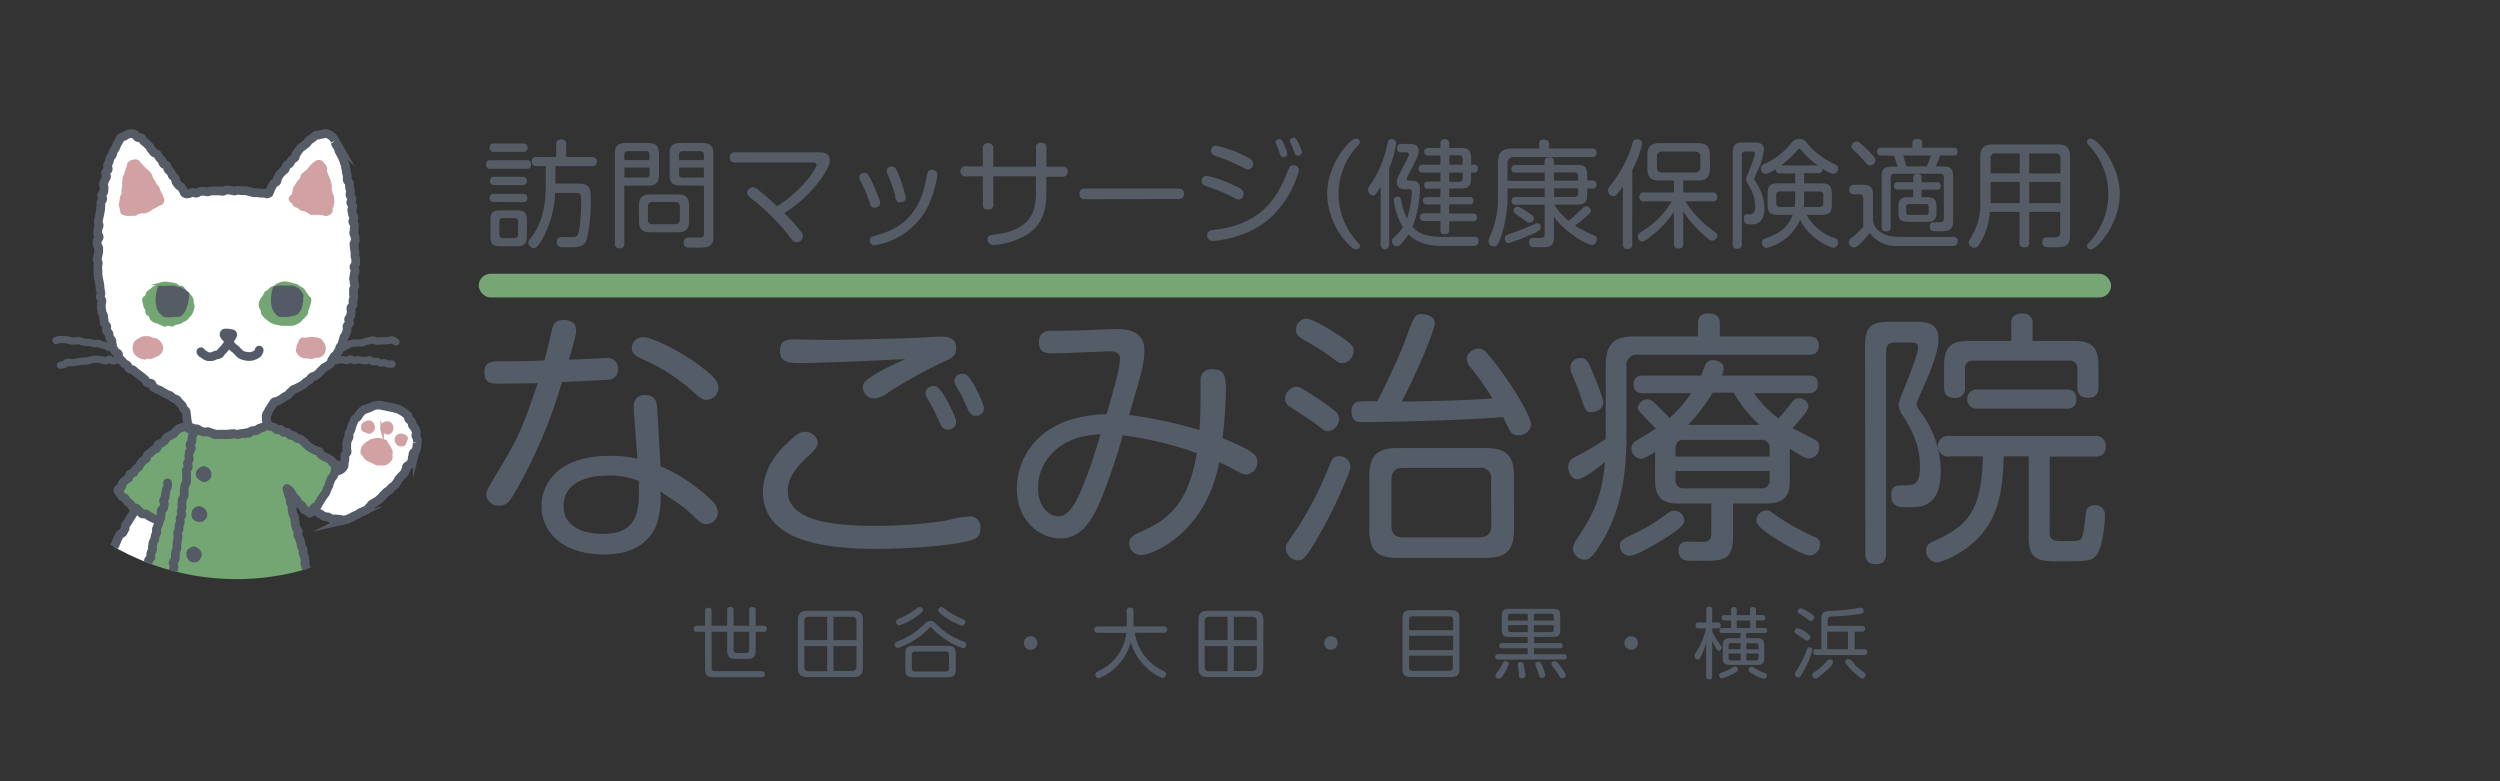 <?xml version="1.0" encoding="UTF-8"?> <svg xmlns="http://www.w3.org/2000/svg" xmlns:xlink="http://www.w3.org/1999/xlink" id="レイヤー_1" data-name="レイヤー 1" viewBox="0 0 480 150"><rect x="0" y="0" width="480" height="150" fill="#333333" stroke="none"/><defs><style>.cls-1,.cls-14,.cls-15,.cls-16,.cls-17,.cls-18,.cls-19,.cls-20,.cls-22,.cls-5,.cls-6,.cls-8{fill:none;}.cls-2{fill:#545c67;}.cls-3{clip-path:url(#clip-path);}.cls-4{fill:#fff;}.cls-10,.cls-16,.cls-20,.cls-5{stroke:#555c66;}.cls-10,.cls-12,.cls-14,.cls-15,.cls-17,.cls-18,.cls-19,.cls-5,.cls-8{stroke-miterlimit:10;}.cls-17,.cls-20,.cls-5,.cls-6{stroke-width:1.67px;}.cls-17,.cls-22,.cls-6{stroke:#545b67;}.cls-16,.cls-20,.cls-22,.cls-6{stroke-linecap:round;stroke-linejoin:round;}.cls-7{fill:#74a673;}.cls-8{stroke:#74a673;stroke-width:0.54px;}.cls-9{clip-path:url(#clip-path-2);}.cls-10,.cls-23{fill:#555c66;}.cls-10,.cls-12{stroke-width:0.42px;}.cls-11{clip-path:url(#clip-path-3);}.cls-12,.cls-21{fill:#545b67;}.cls-12{stroke:#535b66;}.cls-13{fill:#d2a1a3;}.cls-14,.cls-15,.cls-18,.cls-19{stroke:#d2a1a3;}.cls-14{stroke-width:0.96px;}.cls-15{stroke-width:1.03px;}.cls-16{stroke-width:1.39px;}.cls-18{stroke-width:0.63px;}.cls-19{stroke-width:0.69px;}.cls-22{stroke-width:0.56px;}.cls-24{fill:#75a674;}</style><clipPath id="clip-path"><circle class="cls-1" cx="45.4" cy="63.58" r="47.61"></circle></clipPath><clipPath id="clip-path-2"><path class="cls-1" d="M37.25,58.87a.25.25,0,0,0,0-.15l0,0s0,0,0-.06a.37.37,0,0,0,0-.12s0-.07,0-.11,0,0,0-.06,0,0,0,0a.32.32,0,0,0,0-.14.45.45,0,0,0,0-.11.14.14,0,0,1,0-.06s0,0,0-.06a.57.57,0,0,0,0-.12l0-.09,0-.07,0-.09,0-.07a.39.39,0,0,0-.08-.1l0,0s0,0,0,0a.27.27,0,0,0,0-.15.41.41,0,0,0-.05-.09l0-.06a.24.24,0,0,0-.08-.09l0,0a.31.31,0,0,0-.07-.09l0,0v0a.21.21,0,0,0,0-.15.25.25,0,0,0-.15-.08s0,0,0,0a.43.43,0,0,1,0-.05.31.31,0,0,0,0-.12.27.27,0,0,0-.07-.08l0-.05,0,0L36,56.05s0,0,0,0a.24.24,0,0,0-.06-.11l0,0a.27.27,0,0,0-.07-.08.25.25,0,0,0-.14-.06h0l0-.05-.07-.09-.08-.06-.06,0s0,0,0,0a.35.35,0,0,0-.08-.1.2.2,0,0,0-.15,0h0a.08.08,0,0,0,0,0,.28.28,0,0,0-.08-.11.34.34,0,0,0-.11-.05l-.06,0,0,0a.34.34,0,0,0-.09-.08.19.19,0,0,0-.12,0l-.05,0,0,0a.21.21,0,0,0-.1-.11l-.09-.05-.07,0a.24.24,0,0,0-.14,0h-.06l-.14-.06-.1,0-.06,0,0,0a.3.3,0,0,0-.11-.07.26.26,0,0,0-.12,0h0l0,0a.33.33,0,0,0-.13-.09.32.32,0,0,0-.14,0h-.07l-.14,0,0,0a.22.22,0,0,0-.12-.05.23.23,0,0,0-.12,0h-.12l-.11,0h-.35a.25.25,0,0,0-.13.05l0,0h-.22a.25.25,0,0,0-.12,0l-.13,0,0,0h-.17l-.13,0h0a.06.06,0,0,1-.06,0h-.3l-.1,0-.05,0-.07,0-.1,0-.1,0-.05,0-.1,0-.06,0-.06,0-.1,0a.71.71,0,0,0-.09.07l-.05,0-.08.06-.05,0h0a.2.2,0,0,0-.15,0,.29.29,0,0,0-.09.11l0,0-.09.06a.12.12,0,0,1-.05.05l-.05,0a.24.24,0,0,0-.1,0l-.05,0a.27.27,0,0,0-.11,0,.59.59,0,0,0-.08.11l0,0s0,0,0,0a.33.33,0,0,0-.14.06l-.07.09,0,0-.05,0a.28.28,0,0,0-.11.07.25.25,0,0,0-.06.13v0a.24.24,0,0,0-.06.09l0,0-.06.09-.05,0,0,0a.28.28,0,0,0-.09.07s0,0-.05.05l-.07.07s0,.08-.06.11a.08.08,0,0,1,0,0l0,.06a.27.27,0,0,0-.07.08l-.05.1s0,0,0,0l0,0a.28.28,0,0,0-.1.09s0,0-.05.06a.35.35,0,0,0-.05.08.3.3,0,0,0,0,.16v0h0a.31.31,0,0,0,0,.13s0,0,0,.07v0a.44.44,0,0,0,0,.13.34.34,0,0,0,.06.12l0,0,0,.1s0,0,0,0l0,0a.21.21,0,0,0-.05.17.21.21,0,0,0,0,.11l0,0s0,0,0,.07,0,.07,0,.1a.21.21,0,0,0,.07.11l0,0s0,0,0,.07a.36.36,0,0,0,0,.1.31.31,0,0,0,.05.1l0,0s0,0,0,.07l0,.09s0,0,0,.06a.23.23,0,0,0,0,.11.23.23,0,0,0,.08.11l0,0v0a.36.36,0,0,0,0,.14l0,.06a.36.36,0,0,0,0,.09v.05a.79.79,0,0,0,0,.13.36.36,0,0,0,.08.09l0,0s0,0,0,0a.49.49,0,0,0,0,.11.34.34,0,0,0,.08.09l0,0,.06.08,0,.05,0,0,.06.09a.35.35,0,0,0,.1.08l0,0,.06.09,0,0v0a.22.22,0,0,0,0,.17s.11,0,.15.06h0v0a.28.28,0,0,0,.06.14l0,.05a.27.27,0,0,0,.07.08l.13.11.09.07,0,0,.05,0,.09.06a.21.21,0,0,0,.15,0h0s0,0,0,0a.28.28,0,0,0,.1.12l.12,0h.05l.11,0,0,0,.12,0h0s0,0,0,0,.06.1.12.12a.25.25,0,0,0,.15,0h0l.1,0h.06l0,0a.29.29,0,0,0,.11.06l0,0a.24.24,0,0,0,.12.07.24.24,0,0,0,.12,0h0l.06,0a.29.29,0,0,0,.11,0,.24.24,0,0,0,.15,0,0,0,0,0,0,0,0l0,0a.37.37,0,0,0,.14.07.26.26,0,0,0,.14-.05l0,0H32l.11,0h.17a.21.21,0,0,0,.12,0h.22s0,0,.05,0l.13,0h0a.21.21,0,0,0,.12,0h0a.23.23,0,0,0,.13-.06l0,0h0a.25.25,0,0,0,.13,0l.1,0,.07,0h.06l.11,0,.1,0,.06,0,.11,0,0,0,.1,0,.06,0,.07,0,.1,0,.1,0,.06,0h0l.12,0a.33.33,0,0,0,.11-.09l0,0h.06l.12,0L35,62l.12,0,.06,0,.09-.06a.19.19,0,0,0,.09-.13.1.1,0,0,0,0,0l.09-.06,0,0h0a.19.19,0,0,0,.16,0,.26.26,0,0,0,.07-.15s0,0,0,0h0l.11-.1,0,0a.27.27,0,0,0,.12-.06.25.25,0,0,0,.06-.13.1.1,0,0,0,0,0s0,0,0,0a.27.27,0,0,0,.08-.07l.05,0a.2.2,0,0,0,.08-.08l0,0,.07-.08.06-.09,0-.06a.34.34,0,0,0,0-.11.43.43,0,0,1,0,0l0,0a.26.26,0,0,0,.12-.09.35.35,0,0,0,0-.17,0,0,0,0,1,0,0l0,0a.25.25,0,0,0,.12-.11.42.42,0,0,0,0-.1.14.14,0,0,1,0-.06.29.29,0,0,0,0-.16v0l0-.05a.21.21,0,0,0,.06-.1l0,0a.24.24,0,0,0,.07-.12.21.21,0,0,0,0-.16v0l0,0A.23.23,0,0,0,37.25,58.87Z"></path></clipPath><clipPath id="clip-path-3"><path class="cls-1" d="M49.68,58.87a.25.25,0,0,1,0-.15l0,0v-.06a.37.37,0,0,1,0-.12.52.52,0,0,1,0-.11.13.13,0,0,1,0-.06s0,0,0,0a.22.22,0,0,1,0-.14.45.45,0,0,1,0-.11.14.14,0,0,0,0-.06s0,0,0-.06a.57.57,0,0,1,0-.12.41.41,0,0,1,0-.09.19.19,0,0,0,0-.07l0-.09,0-.07a.39.39,0,0,1,.08-.1l0,0v0a.26.26,0,0,1,0-.15l.06-.09,0-.06.08-.09,0,0a.34.34,0,0,1,.08-.09s0,0,0,0,0,0,0,0a.23.23,0,0,1,0-.15.23.23,0,0,1,.14-.08s0,0,0,0a.43.43,0,0,0,0-.05.31.31,0,0,1,0-.12l.06-.08s0,0,0-.05l0,0,.07-.09s0,0,0,0A.24.24,0,0,1,51,55.9l0,0,.06-.08a.32.32,0,0,1,.15-.06h0l0-.05.07-.09.08-.06.06,0s0,0,0,0a.3.3,0,0,1,.07-.1.23.23,0,0,1,.15,0h0a.08.08,0,0,1,0,0,.28.28,0,0,1,.08-.11.34.34,0,0,1,.11-.05l0,0,0,0a.24.24,0,0,1,.09-.08.19.19,0,0,1,.11,0l0,0s0,0,0,0a.21.21,0,0,1,.1-.11l.09-.05.06,0a.28.28,0,0,1,.15,0h.06l.14-.06.1,0,.06,0,0,0a.3.3,0,0,1,.11-.07.26.26,0,0,1,.12,0h0l0,0a.38.38,0,0,1,.12-.09.34.34,0,0,1,.15,0h.07l.14,0,0,0a.22.22,0,0,1,.12-.05.25.25,0,0,1,.12,0h.12l.11,0h.34a.26.26,0,0,1,.14.05l0,0h.23a.25.25,0,0,1,.12,0,.33.33,0,0,1,.12,0l.05,0h.17l.12,0h0a.06.06,0,0,0,.06,0h.3a.31.31,0,0,1,.1,0l.05,0,.06,0,.11,0a.31.31,0,0,1,.1,0l.05,0,.1,0,.06,0,.06,0,.09,0,.1.07s0,0,0,0l.09.06,0,0h0a.2.2,0,0,1,.15,0,.29.29,0,0,1,.09.11l0,0,.08.06,0,.05.06,0a.24.24,0,0,1,.1,0l0,0a.34.34,0,0,1,.11,0,.59.59,0,0,1,.08.11l0,0s0,0,0,0a.25.25,0,0,1,.13.06.28.28,0,0,1,.07.09l0,0,0,0a.25.25,0,0,1,.12.07.25.25,0,0,1,.06.13v0a.47.47,0,0,1,.06.09l0,0,.06.09a.1.1,0,0,1,0,0l0,0a.28.28,0,0,1,.09.07l.05.05.07.07a.34.34,0,0,1,0,.11l0,0,0,.06.07.08s0,.07.05.1a.08.08,0,0,0,0,0l0,0a.41.41,0,0,1,.1.09s0,0,0,.06l.06.08a.3.3,0,0,1,0,.16v0h0a.28.28,0,0,1,0,.13.26.26,0,0,1,0,.07.1.1,0,0,1,0,0,.27.27,0,0,1,0,.13.17.17,0,0,1-.06.12l0,0,0,.1,0,0,0,0a.21.21,0,0,1,.05.17.36.36,0,0,1,0,.11l0,0a.17.17,0,0,0,0,.07.36.36,0,0,1,0,.1.29.29,0,0,1-.06.11s0,0,0,0a.17.17,0,0,1,0,.07.36.36,0,0,1,0,.1.31.31,0,0,1-.05.1l0,0a.25.25,0,0,1,0,.07.29.29,0,0,1,0,.09s0,0,0,.06a.23.23,0,0,1,0,.11.31.31,0,0,1-.08.11l0,0s0,0,0,0a.36.36,0,0,1,0,.14.14.14,0,0,0,0,.06.36.36,0,0,0,0,.09.43.43,0,0,0,0,.05.32.32,0,0,1,0,.13.38.38,0,0,1-.09.09l0,0a.08.08,0,0,0,0,0,.49.49,0,0,1,0,.11.34.34,0,0,1-.08.09s0,0,0,0l-.06.08,0,.05,0,0-.06.09a.23.23,0,0,1-.09.08l0,0-.07.09,0,0v0a.18.18,0,0,1-.2.23h0v0a.23.23,0,0,1-.07.14l0,.05a.27.27,0,0,1-.07.08l-.13.11-.1.07,0,0-.05,0-.09.06a.23.23,0,0,1-.16,0h0v0a.28.28,0,0,1-.1.12l-.12,0h0l-.11,0-.05,0a.2.2,0,0,1-.11,0h0l0,0a.21.21,0,0,1-.11.12.24.24,0,0,1-.15,0h0l-.1,0h-.06l0,0a.39.39,0,0,1-.11.06l0,0a.24.24,0,0,1-.12.07.28.28,0,0,1-.13,0h0l-.05,0a.35.35,0,0,1-.11,0,.24.24,0,0,1-.15,0s0,0,0,0l0,0a.46.46,0,0,1-.14.07.33.33,0,0,1-.15-.05l0,0H55l-.11,0h-.17a.21.21,0,0,1-.12,0h-.22a.07.07,0,0,0-.06,0l-.12,0h0a.24.24,0,0,1-.12,0h0a.31.31,0,0,1-.13-.06l0,0h0a.27.27,0,0,1-.13,0l-.11,0-.06,0h-.06l-.11,0-.1,0-.07,0-.1,0a.09.09,0,0,0-.06,0l-.1,0-.06,0-.06,0-.1,0-.1,0-.06,0h-.06l-.11,0a.33.33,0,0,1-.11-.09s0,0,0,0h0A.7.7,0,0,1,52,62L52,62l-.12,0-.06,0-.1-.06a.2.2,0,0,1-.08-.13.1.1,0,0,1,0,0l-.09-.06,0,0h0a.19.19,0,0,1-.16,0,.21.21,0,0,1-.07-.15.1.1,0,0,1,0,0h0l-.1-.1,0,0a.3.3,0,0,1-.11-.06.28.28,0,0,1-.07-.13s0,0,0,0l0,0a.46.46,0,0,1-.07-.07l-.05,0a.2.2,0,0,1-.08-.08l0,0-.07-.08-.06-.09,0-.06a.34.34,0,0,1,0-.11.11.11,0,0,1,0,0l0,0s-.1,0-.12-.09a.21.21,0,0,1,0-.17v0l0,0a.21.21,0,0,1-.12-.11.42.42,0,0,1,0-.1.14.14,0,0,0,0-.06.29.29,0,0,1,0-.16v0l0-.05-.06-.1s0,0,0,0a.34.34,0,0,1-.06-.12.21.21,0,0,1,0-.16v0l0,0A.23.23,0,0,1,49.68,58.87Z"></path></clipPath></defs><path class="cls-2" d="M136.65,128.18a.6.6,0,0,0,.68.68h8.85c.23,0,.65,0,.65.58s-.26.58-.6.58H137c-1.14,0-1.63-.39-1.63-1.63v-7.08h-1.56a.53.53,0,0,1-.62-.58c0-.44.25-.59.62-.59h1.56v-2.85c0-.18,0-.59.58-.59s.67.11.67.59v2.85h3v-3a.52.52,0,0,1,.58-.6c.45,0,.65.16.65.6v3h3v-3a.52.52,0,0,1,.57-.6c.46,0,.67.15.67.6v3h1.51a.54.54,0,0,1,.62.59c0,.49-.31.58-.62.58h-1.51v3.61c0,1.19-.46,1.58-1.58,1.58h-2.32c-1.11,0-1.57-.39-1.57-1.58v-3.61h-3Zm4.2-6.87v3.39a.6.6,0,0,0,.68.68h1.64a.6.6,0,0,0,.68-.68v-3.39Z"></path><path class="cls-2" d="M165.68,128.08c0,1.45-.53,1.92-1.9,1.92h-8.67c-1.37,0-1.91-.47-1.91-1.92v-8.9c0-1.43.54-1.91,1.91-1.91h8.67c1.36,0,1.9.46,1.9,1.91Zm-6.87-5.17v-4.48H155.3a.76.76,0,0,0-.87.87v3.61Zm0,1.15h-4.38V128a.77.77,0,0,0,.87.88h3.51Zm1.21-1.15h4.42V119.3c0-.53-.22-.87-.89-.87H160Zm0,1.15v4.77h3.53c.67,0,.89-.35.89-.88v-3.89Z"></path><path class="cls-2" d="M178.19,120.79a15,15,0,0,1-5.8,3.64.68.68,0,0,1-.62-.73c0-.32.21-.42.44-.51a14,14,0,0,0,5.33-3.43,1.44,1.44,0,0,1,1.11-.54,1.35,1.35,0,0,1,1,.48,13.65,13.65,0,0,0,5.45,3.5c.22.09.43.19.43.52s-.18.75-.61.75a15,15,0,0,1-5.81-3.69c-.25-.27-.34-.36-.47-.36S178.44,120.53,178.19,120.79Zm-1.95-2.62a11.68,11.68,0,0,1-3.57,1.91.71.71,0,0,1-.63-.74c0-.32,0-.32,1.18-.83a13.68,13.68,0,0,0,2.87-1.77.93.93,0,0,1,.52-.19.63.63,0,0,1,.62.6C177.23,117.47,176.58,117.92,176.24,118.17Zm7.27,10.31c0,1.18-.46,1.57-1.58,1.57h-6.54c-1.08,0-1.58-.36-1.58-1.57v-2.93c0-1.21.47-1.56,1.58-1.56h6.54c1.11,0,1.58.36,1.58,1.56Zm-1.29-2.72c0-.46-.2-.67-.66-.67h-5.83c-.46,0-.66.21-.66.67v2.5c0,.46.2.66.66.66h5.83c.46,0,.66-.2.66-.66Zm-1.49-9.2c.24,0,.27,0,1.17.71a15.72,15.72,0,0,0,3,1.6c.24.1.43.22.43.55a.71.71,0,0,1-.65.72,12.5,12.5,0,0,1-3.54-1.89c-.38-.28-1-.76-1-1.1A.62.62,0,0,1,180.73,116.56Z"></path><path class="cls-2" d="M199.18,123.45a1.3,1.3,0,0,1-1.3,1.3,1.3,1.3,0,1,1,0-2.6A1.3,1.3,0,0,1,199.18,123.45Z"></path><path class="cls-2" d="M210.77,121.5a.57.57,0,0,1-.67-.6c0-.54.36-.63.67-.63h5.56v-3a.55.55,0,0,1,.62-.62c.49,0,.69.17.69.62v3h5.76a.62.62,0,1,1,0,1.23h-5.51a9.63,9.63,0,0,0,5.53,7.33c.27.14.46.27.46.6a.74.74,0,0,1-.68.74,8.47,8.47,0,0,1-3-1.91,10.86,10.86,0,0,1-3.09-4.95,10.57,10.57,0,0,1-3,4.92,9.25,9.25,0,0,1-3.18,2,.69.69,0,0,1-.63-.72c0-.33.17-.46.47-.61a9.15,9.15,0,0,0,5.48-7.38Z"></path><path class="cls-2" d="M242.55,128.08c0,1.45-.53,1.92-1.9,1.92H232c-1.37,0-1.9-.47-1.9-1.92v-8.9c0-1.43.53-1.91,1.9-1.91h8.67c1.36,0,1.9.46,1.9,1.91Zm-6.87-5.17v-4.48h-3.51a.76.76,0,0,0-.87.87v3.61Zm0,1.15H231.3V128a.77.77,0,0,0,.87.88h3.51Zm1.21-1.15h4.42V119.3c0-.53-.22-.87-.89-.87h-3.53Zm0,1.15v4.77h3.53c.67,0,.89-.35.89-.88v-3.89Z"></path><path class="cls-2" d="M256.83,123.45a1.3,1.3,0,1,1-1.3-1.3A1.3,1.3,0,0,1,256.83,123.45Z"></path><path class="cls-2" d="M280.22,128.36c0,1.24-.49,1.63-1.62,1.63h-7.69c-1.14,0-1.63-.37-1.63-1.63v-9.58c0-1.26.5-1.63,1.63-1.63h7.69c1.1,0,1.62.36,1.62,1.63ZM270.54,121H279V119c0-.43-.19-.66-.67-.66H271.2a.58.58,0,0,0-.66.66Zm0,1.06v2.75H279v-2.75Zm0,3.83v2.25a.59.59,0,0,0,.66.66h7.08a.59.59,0,0,0,.67-.66v-2.25Z"></path><path class="cls-2" d="M294.53,123.47h4.94c.15,0,.56,0,.56.5s-.41.5-.56.5h-4.94v1.14h5.68c.15,0,.6,0,.6.52s-.44.5-.6.5H287.67c-.15,0-.59,0-.59-.5s.38-.52.59-.52h5.65v-1.14h-4.9a.48.48,0,0,1-.56-.48.48.48,0,0,1,.56-.52h4.9v-1.18h-3.59c-1.05,0-1.38-.29-1.38-1.38v-2.63c0-1.08.3-1.38,1.38-1.38h8.45c1.07,0,1.38.28,1.38,1.38v2.63c0,1.08-.3,1.38-1.38,1.38h-3.65Zm-4.85,4a6.12,6.12,0,0,1-.83,1.75c-.6,1-.81,1.08-1.05,1.08a.69.69,0,0,1-.68-.59c0-.18,0-.19.52-.88a8.89,8.89,0,0,0,.92-1.56c.13-.27.23-.33.5-.33S289.68,127.11,289.68,127.47Zm-.13-8.32h3.77v-1.3H290c-.38,0-.47.24-.47.49Zm0,.89v.83c0,.29.12.48.47.48h3.3V120Zm3,7.73a13.33,13.33,0,0,1,.33,1.92c0,.55-.56.55-.64.55a.53.53,0,0,1-.59-.56,8.43,8.43,0,0,0-.12-1.26c0-.13-.11-.77-.11-.84a.44.44,0,0,1,.44-.47C292.43,127.11,292.48,127.27,292.59,127.77Zm5.77-8.62v-.81a.43.43,0,0,0-.49-.49h-3.34v1.3Zm0,.89h-3.83v1.31h3.34c.34,0,.49-.16.49-.47Zm-2.11,8.1a7.5,7.5,0,0,1,.48,1.51c0,.37-.41.5-.68.5s-.43-.15-.65-.9a9.83,9.83,0,0,0-.49-1.35,1.46,1.46,0,0,1-.1-.4c0-.28.28-.44.61-.44S295.91,127.33,296.25,128.14Zm3.35-.24a5.49,5.49,0,0,1,1.08,1.72.65.65,0,0,1-.68.6c-.29,0-.31,0-.77-.76-.32-.51-.69-1-1.09-1.5a.79.79,0,0,1-.22-.49c0-.1.06-.51.65-.51C298.77,127,298.89,127,299.6,127.9Z"></path><path class="cls-2" d="M314.49,123.45a1.3,1.3,0,0,1-1.3,1.3,1.3,1.3,0,0,1,0-2.6A1.3,1.3,0,0,1,314.49,123.45Z"></path><path class="cls-2" d="M328.72,129.87a.49.49,0,0,1-.54.56c-.39,0-.6-.12-.6-.56v-6.4a15,15,0,0,1-1,2.54c-.22.44-.31.62-.62.62a.63.63,0,0,1-.59-.68c0-.22,0-.26.47-1a14.61,14.61,0,0,0,1.73-4.3h-1.42a.51.51,0,0,1-.59-.56.52.52,0,0,1,.59-.58h1.46v-2.47c0-.18,0-.56.57-.56s.57.35.57.56v2.47h1.08c.24,0,.55.06.55.56s-.25.58-.55.58h-1.08v.6a11,11,0,0,0,1.3,2.21c.52.68.52.69.52.86a.65.65,0,0,1-.56.63c-.18,0-.33-.1-.65-.69s-.46-.86-.61-1.19Zm5-1.33c0,.24-.14.37-.74.71a10.94,10.94,0,0,1-2.35,1,.57.57,0,0,1-.55-.61c0-.31.06-.34.84-.63a12.13,12.13,0,0,0,1.52-.74c.52-.34.63-.33.71-.33A.6.6,0,0,1,333.68,128.54Zm.48-7h-3.52c-.36,0-.54-.18-.54-.49s.1-.48.54-.48h1.69v-1.45h-1.26c-.29,0-.54-.12-.54-.51s.17-.51.54-.51h1.26v-1a.49.49,0,0,1,.55-.55.48.48,0,0,1,.54.55v1H336v-1a.48.48,0,0,1,.53-.55c.37,0,.61.14.61.55v1h1.24c.3,0,.56.1.56.5s-.19.52-.56.52h-1.24v1.45h1.63a.46.46,0,0,1,.54.48c0,.39-.25.49-.54.49h-3.49v1h2.1c1,0,1.36.34,1.36,1.36v2.41c0,1-.37,1.36-1.36,1.36h-5.24c-1,0-1.37-.33-1.37-1.36V123.9c0-1,.41-1.36,1.37-1.36h2Zm0,1.94h-1.83a.43.43,0,0,0-.49.49v.68h2.32Zm0,2h-2.32v.84a.43.43,0,0,0,.49.48h1.83Zm1.82-6.34h-2.56v1.45H336Zm-.72,5.53h2.33v-.68c0-.31-.13-.49-.47-.49h-1.86Zm0,2.13h1.86c.37,0,.47-.21.47-.48v-.84h-2.33Zm1,1.22c.15,0,.15,0,.8.39a10.62,10.62,0,0,0,1.7.8c.22.08.43.17.43.48a.62.62,0,0,1-.57.65,8.24,8.24,0,0,1-2.24-1c-.49-.28-.68-.43-.68-.67A.6.6,0,0,1,336.22,128Z"></path><path class="cls-2" d="M348,124.83a20.44,20.44,0,0,1-1.71,4c-.55,1.07-.76,1.25-1,1.25a.66.66,0,0,1-.66-.64.86.86,0,0,1,.18-.49,20.76,20.76,0,0,0,2.13-4.27c0-.1.17-.41.47-.41A.57.57,0,0,1,348,124.83Zm-1-3.21c.45.33.58.46.58.68a.7.7,0,0,1-.64.69c-.16,0-.2,0-.71-.39-.32-.24-.66-.46-1.4-.94a.48.48,0,0,1-.27-.44.63.63,0,0,1,.62-.63A7.56,7.56,0,0,1,347.08,121.62Zm.67-3.81c.5.32.65.45.65.69s-.24.7-.58.7-.28,0-1-.55c-.48-.33-.54-.37-1.2-.76-.21-.11-.37-.2-.37-.47a.64.64,0,0,1,.64-.64A11.31,11.31,0,0,1,347.75,117.81Zm3.18,10.76c-.06.06-1.73,1.71-2.28,1.71a.68.68,0,0,1-.62-.66.53.53,0,0,1,.31-.5,11.6,11.6,0,0,0,2.14-1.79c.64-.7.68-.74.92-.74a.59.59,0,0,1,.62.56C352,127.46,351.24,128.26,350.93,128.57Zm6.7-8.41a.56.56,0,1,1,0,1.12H356.1v3.36h1.79a.57.57,0,1,1,0,1.13h-9.17a.5.5,0,0,1-.57-.56c0-.43.23-.57.54-.57h1v-5.77c0-1.51.59-1.54,2.37-1.61,1.1-.05,2.23-.16,3.34-.3.29,0,1.65-.29,1.86-.29a.57.57,0,0,1,.55.6c0,.51-.25.55-1.57.73-2.13.28-3.8.34-4.64.37-.68,0-.68.29-.68.71v1.08Zm-2.74,1.12h-4v3.36h4Zm1.2,6.22a13.39,13.39,0,0,0,1.82,1.56c.22.16.35.28.35.54a.64.64,0,0,1-.59.67c-.22,0-.37-.1-1-.61a13.31,13.31,0,0,1-2-2c-.19-.25-.28-.38-.28-.56a.61.61,0,0,1,.56-.58C355.23,126.57,355.32,126.66,356.09,127.5Z"></path><path class="cls-2" d="M98.54,95.09c-.92,1.54-1.54,2-2.71,2A2.28,2.28,0,0,1,93.37,95c0-.72.36-1.33,1.18-2.71,4.81-8,5.32-8.8,8.7-18.73-2.15.05-5.17.1-7.32.1-1.48,0-2.92,0-2.92-2.15s1.54-2.15,3.12-2.15c2.87,0,4.66,0,8.4-.15.46-1.69,1.17-4.61,1.38-5.68.2-.87.46-2.1,2.25-2.1.36,0,2.45,0,2.45,2,0,.71-.25,1.74-1.38,5.63,1.9-.06,7-.31,7.12-.31a2,2,0,0,1,2.3,2.15,1.85,1.85,0,0,1-1.69,2c-.36.06-8.09.41-9.06.46A95.45,95.45,0,0,1,98.54,95.09Zm23.13-16.53c-.11-1.58.46-2.71,2.2-2.71,2.15,0,2.25,1.69,2.3,2.51l.66,11.15a32.54,32.54,0,0,1,9.62,6.4,3.6,3.6,0,0,1,1.39,2.4,2.28,2.28,0,0,1-2.2,2.31c-.62,0-1.08-.11-2.56-1.59s-2.92-2.46-6.3-4.66a16.14,16.14,0,0,1-.66,6.2c-2.2,5.78-8.29,5.88-10.08,5.88-8.85,0-12.08-5-12.08-9.26,0-3.64,2.46-9.67,13.15-9.67a22,22,0,0,1,5.27.56ZM116.75,91.3c-4.75,0-8.54,1.79-8.54,5.79,0,5.42,6.55,5.42,7.57,5.42,7.11,0,7-5,6.86-10.18A15.22,15.22,0,0,0,116.75,91.3Zm6.86-26.55c1.43,0,6.14,2.15,10.34,5.17,3.43,2.45,4,3.53,4,4.6a2.35,2.35,0,0,1-2.3,2.25c-.82,0-1.23-.36-2.61-1.58a34.89,34.89,0,0,0-10-6.35c-.82-.41-1.74-.92-1.74-2a2.76,2.76,0,0,1,.31-1.12A2.27,2.27,0,0,1,123.61,64.75Z"></path><path class="cls-2" d="M185.63,103.94c-3.27.82-11,1.44-17.14,1.44-8.14,0-22-.77-22-10.85,0-5,3.38-8.34,5.32-10.08,1.43-1.28,2-1.54,2.71-1.54A2.35,2.35,0,0,1,157,85c0,.56-.21,1.07-1.74,2.51-3.89,3.48-4,5.57-4,6.75,0,5.32,7.31,6.7,16.42,6.7a88.68,88.68,0,0,0,13.92-1,27.61,27.61,0,0,1,4.5-.82,2,2,0,0,1,2.15,2.1C188.24,103.12,187.58,103.48,185.63,103.94ZM162.81,69.45c-4.55.16-7.88.26-9.06.26-2,0-4,0-4-2.3,0-1.59.72-2.25,2.56-2.25,1.33,0,7.16.15,8.34.1,12.69-.26,14.33-.36,15.66-.41,3.22-.21,3.58-.21,4.19-.21,1.08,0,3.07,0,3.07,2.15,0,1.59-.66,1.9-2.91,2.92a90.07,90.07,0,0,0-10.24,5.73,5,5,0,0,1-2.5,1.08,2.22,2.22,0,0,1-2.25-2.15c0-1,.71-1.59,3.68-3.28.66-.41,3.84-1.84,4.5-2.15C170.18,69.1,165.62,69.35,162.81,69.45Zm15.09,6.76a1.48,1.48,0,0,1-.2-.77c0-.92,1-1.33,1.59-1.33s1,.26,2.09,2c.67,1.12,2.2,4,2.2,5s-1.07,1.38-1.63,1.38a1.42,1.42,0,0,1-1.28-.82c-.21-.46-1.13-2.45-1.33-2.86S178.06,76.57,177.9,76.21ZM184,74.88c-.71-1.18-.76-1.49-.76-1.84,0-.87,1-1.28,1.58-1.28.77,0,1.23.46,2.36,2.45.51,1,1.74,3.33,1.74,4.25a1.49,1.49,0,0,1-1.54,1.38,1.42,1.42,0,0,1-1.28-.71c-.25-.41-1.07-2.31-1.23-2.67C184.56,75.8,184.35,75.44,184,74.88Z"></path><path class="cls-2" d="M230.51,76c0-.46,0-2.55,0-3a2,2,0,0,1,2.3-2.1c2.3,0,2.56,1.23,2.56,4.24,0,2.36-.36,6.81-.62,9,6.15,2.51,6.66,3.33,6.66,4.6a2.38,2.38,0,0,1-2.05,2.36c-.72,0-1.28-.31-2.87-1.18-1.22-.66-1.89-.92-2.4-1.18-2.35,12.9-12.13,17.81-15.1,17.81a2.23,2.23,0,0,1-2.2-2.25c0-1,.82-1.54,2-2.1,4.86-2.1,9.26-4.81,11-15.2a67.76,67.76,0,0,0-14.22-3.42,117.45,117.45,0,0,1-4,11.87c-2.41,6.14-5,7.93-7.94,7.93-3.94,0-8.39-3.28-8.39-9.52,0-5,2.87-11,10.54-13.35a25.91,25.91,0,0,1,6.71-1c.35-1.33,2-7,2.2-8.18a14.35,14.35,0,0,0,.35-2.36c0-.56-.05-1.53-2-1.53-.21,0-9.06.41-10.8.41-1.23,0-2.76,0-2.76-2.15s1.53-2.2,3-2.2,2.81,0,5.93-.11c1.74-.05,4.51-.2,6.25-.2,1.53,0,5.06.2,5.06,4.09,0,2.36-.51,4.15-2.92,12.39a85.48,85.48,0,0,1,13.51,2.91C230.46,80.1,230.51,77.74,230.51,76Zm-23.64,8.09c-5.32,1.69-7.57,5.83-7.57,9.62,0,3.48,2,5.42,3.94,5.42s3.32-2.4,4.91-6.39a87.19,87.19,0,0,0,3.12-9.37A18.81,18.81,0,0,0,206.87,84.09Z"></path><path class="cls-2" d="M252.36,76.11a34.84,34.84,0,0,1,3.89,2.76,1.84,1.84,0,0,1,.87,1.53A2.45,2.45,0,0,1,255,82.81c-.56,0-.77-.15-2.61-1.59-.56-.41-3.53-2.35-4.65-3.07a1.88,1.88,0,0,1-1-1.58,2.39,2.39,0,0,1,2-2.31C249.29,74.26,249.55,74.26,252.36,76.11ZM258.09,93a89.18,89.18,0,0,1-6.29,12.23c-1.13,1.74-1.59,2.36-2.61,2.36a2.39,2.39,0,0,1-2.3-2.26c0-.76,0-.81,2.5-4.35a69.86,69.86,0,0,0,5.94-11.82c.36-.87.66-1.58,1.79-1.58a2.17,2.17,0,0,1,2.15,1.79C259.27,90.13,259.22,90.33,258.09,93Zm-2.45-29.52c4.24,2.66,4.24,3.07,4.24,3.89a2.34,2.34,0,0,1-2.1,2.35c-.66,0-.86-.15-2.66-1.48-1.63-1.18-2.35-1.54-4.86-3.07-.87-.52-1.43-.87-1.43-1.85a2.12,2.12,0,0,1,1.89-2.14C251.85,61.17,254.36,62.7,255.64,63.47Zm14.17,1.84c1.79-4.86,1.84-5,3.27-5,1.13,0,2.41.56,2.41,1.79,0,.92-2.76,8.08-6.35,15,6.55-.1,12.54-.26,17.4-.61a52.19,52.19,0,0,0-4.3-6.09,2.85,2.85,0,0,1-.61-1.59c0-1.07,1.28-1.89,2.25-1.89a2,2,0,0,1,1.43.66,48.37,48.37,0,0,1,3.94,5.12c1.33,1.89,4.71,7.16,4.71,8.85a2.33,2.33,0,0,1-2.45,2,1.74,1.74,0,0,1-1.54-.72c-.26-.36-1.13-2.35-1.38-2.76-3.48.25-6,.41-8.9.51-4.51.21-13.62.46-18,.46-1,0-2.2,0-2.2-2.15a1.75,1.75,0,0,1,1-1.74,22.74,22.74,0,0,1,3.94-.1C267.35,71.45,269.35,66.59,269.81,65.31Zm20.88,36.33c0,4.09-1.54,5.47-5.48,5.47H268.38c-3.84,0-5.48-1.27-5.48-5.47V91.51c0-4.3,1.74-5.48,5.48-5.48h16.83c3.79,0,5.48,1.23,5.48,5.48Zm-4.4-9.52a2,2,0,0,0-2.31-2.3H269.4c-1.59,0-2.25.82-2.25,2.3v8.8c0,1.54.72,2.25,2.3,2.25H284c1.54,0,2.31-.71,2.31-2.25Z"></path><path class="cls-2" d="M313.82,64.59H326v-2.5c0-.82.3-1.9,2-1.9,1.23,0,2.2.36,2.2,1.9v2.5h17c.56,0,2,0,2,1.74s-1.28,1.79-2,1.79H314.59a2,2,0,0,0-2.31,2.31v12c0,5.07,0,13.92-4.76,21.7-1.94,3.17-2.5,3.32-3.32,3.32a2.27,2.27,0,0,1-2.2-2.09,3,3,0,0,1,.66-1.69c3.07-4.76,4.76-7.47,5.53-15C306.6,90,304,92,302.82,92s-1.74-1.54-1.74-2.35a2,2,0,0,1,1.22-1.85,51.44,51.44,0,0,0,6-3.53V70.07C308.34,65.92,310,64.59,313.82,64.59Zm-8.19,6.5c.51,1.23,2.2,5.27,2.2,6.14,0,1.49-1.59,1.9-2.3,1.9-1.08,0-1.08-.16-2.3-3.74-.36-1.13-.62-1.59-1.39-3.53a3.75,3.75,0,0,1-.35-1.38,1.92,1.92,0,0,1,1.94-1.74C304.51,68.74,304.91,69.35,305.63,71.09Zm13.2,32.8c-1.48.87-4.71,2.82-6,2.82a1.87,1.87,0,0,1-1.8-1.95c0-1,.21-1.07,2.77-2.3a32.6,32.6,0,0,0,4.86-2.82c2.2-1.58,2.25-1.58,2.86-1.58a1.93,1.93,0,0,1,1.85,2C323.39,101.13,320.26,103,318.83,103.89Zm24.82-11.72c0,2.56-.67,4.51-4.5,4.51h-6.4v6.19c0,4.81-1.84,4.81-6.4,4.81-2.61,0-2.66-.05-3.07-.21a1.84,1.84,0,0,1-1-1.79c0-1.69,1.28-1.69,1.84-1.69s2.87.11,3.38,0c.77-.15,1.07-.61,1.07-1.68V96.68h-6.29c-3.63,0-4.5-1.69-4.5-4.51V86.75c-2.05,1.33-2.41,1.33-2.77,1.33a2,2,0,0,1-1.79-2,1.7,1.7,0,0,1,1-1.48c.61-.36,3.22-2,3.73-2.3-3.12-3.18-3.48-3.48-3.48-4a1.87,1.87,0,0,1,1.84-1.63,1.94,1.94,0,0,1,1.33.66c.21.21,1.69,1.64,2.92,2.92a25.14,25.14,0,0,0,4.15-4.76h-9.21c-.67,0-1.85-.15-1.85-1.64,0-1.17.51-1.74,1.85-1.74h11.1c.15-.36.77-1.94.92-2.25a1.49,1.49,0,0,1,1.33-.71c.72,0,2.1.4,2.1,1.53a5,5,0,0,1-.36,1.43h16.58c.61,0,1.84,0,1.84,1.64,0,1.28-.61,1.74-1.84,1.74H336.74a23.45,23.45,0,0,0,4.71,4.86,40.33,40.33,0,0,0,2.61-3.17,1.66,1.66,0,0,1,1.33-.72A1.84,1.84,0,0,1,347.23,78c0,.92-2.15,3.22-3.07,4.19.67.36,3.53,1.85,4.15,2.15a1.55,1.55,0,0,1,1,1.49,2.14,2.14,0,0,1-2,2.2c-.41,0-.76,0-3.68-1.9Zm-21.95-4.5h18.06V86.14a1.49,1.49,0,0,0-1.69-1.69H323.34c-1.18,0-1.64.61-1.64,1.69Zm0,2.76v1.64c0,1.08.46,1.69,1.64,1.69h14.73a1.47,1.47,0,0,0,1.69-1.69V90.43Zm16.17-8.85a23.91,23.91,0,0,1-5-6.19h-4a36,36,0,0,1-4.76,6.19ZM339.2,98c.51,0,.51,0,2.1,1.17a44,44,0,0,0,7.16,3.94,1.41,1.41,0,0,1,1,1.38,2.13,2.13,0,0,1-2,2.15c-1.13,0-4.46-1.94-5.63-2.66-1.54-.92-4.61-2.81-4.61-4A2,2,0,0,1,339.2,98Z"></path><path class="cls-2" d="M358.08,66.54c0-3.79,1.08-4.76,4.81-4.76h4.3c2.51,0,5,0,5,3.38,0,2.45-1.68,6.44-2.86,9.1-1.13,2.51-1.33,3-1.33,3.38s.25.82,1,1.79a19.4,19.4,0,0,1,3.63,11c0,2.51-.46,5.12-2.56,6.3-1.12.66-2.2.66-4.5.66-1.12,0-2.45-.36-2.45-2.2,0-2,.92-2,2.3-2,2,0,3.22,0,3.22-3.59,0-2.86-.66-5.73-3.27-9.77a3.64,3.64,0,0,1-.82-2.1c0-.56.15-.87,1.23-3.58s2.5-6.5,2.5-7.32c0-1.07-.81-1.07-1.33-1.07h-3.17c-1.18,0-1.64.61-1.64,1.69v38.73c0,1.08-.25,2.15-2,2.15-1.9,0-2-1.33-2-2.15Zm35.46,35.56c0,1.79.77,1.79,3.07,1.79,3.07,0,3.07,0,3.43-1.89.15-.67.41-3.53.56-4.1a1.51,1.51,0,0,1,1.54-.87,1.78,1.78,0,0,1,2,2c0,1.79-.46,6-1.58,7.52-.92,1.23-1.95,1.23-7.22,1.23-4,0-5.83-.2-5.83-4.81V87.62h-4.81c-.15,7-1.07,12.79-6.5,17.14-2.45,2-5.47,3.22-6.34,3.22a2.24,2.24,0,0,1-2.05-2.3c0-1.07.67-1.43,1.59-1.84,5.93-2.71,9.1-5.17,9.31-16.22h-6.19a2,2,0,1,1,0-3.89h27.63a1.83,1.83,0,0,1,2.15,2c0,1.94-1.54,1.94-2.15,1.94h-8.6Zm4.66-36.64c3.27,0,4.71,1.08,4.71,4.71v4.09c0,.72-.05,2.1-2,2.1-1.74,0-2.05-1-2.05-2.1V70.89a1.45,1.45,0,0,0-1.63-1.64H378.91a1.44,1.44,0,0,0-1.64,1.64v3.37a1.84,1.84,0,0,1-2,2.15c-1.89,0-2-1.28-2-2.15V70.17c0-3.68,1.48-4.71,4.71-4.71h8.18V62.09c0-.46,0-1.9,2.05-1.9,1.84,0,2.05,1.13,2.05,1.9v3.37Zm-18.47,13a1.85,1.85,0,1,1,0-3.68h16.93c.62,0,2,0,2,1.84s-1.38,1.84-2,1.84Z"></path><g class="cls-3"><path class="cls-4" d="M68.17,45.49c0-.24-.24-.47-.25-.72S68,44.28,68,44s.09-.5.07-.74-.31-.47-.33-.71.25-.51.23-.76-.28-.46-.3-.7-.11-.48-.13-.73.22-.51.19-.76-.35-.45-.38-.69.27-.53.24-.77-.34-.45-.38-.69.11-.51.07-.75-.13-.48-.17-.72,0-.5,0-.74-.39-.42-.43-.66,0-.51,0-.74-.11-.48-.17-.71,0-.49-.11-.73,0-.49-.11-.72-.18-.46-.25-.69-.18-.46-.26-.69-.26-.43-.34-.65-.25-.43-.34-.65-.12-.47-.23-.68-.29-.4-.4-.61,0-.57-.17-.75a5.15,5.15,0,0,0-.42-.62,3.48,3.48,0,0,0-.6-.45,2.59,2.59,0,0,0-.71-.24c-.22-.07-.43.09-.68.13a2.7,2.7,0,0,0-.67.12c-.21.09-.51,0-.73.17s-.34.32-.54.47-.41.25-.6.41-.28.4-.46.57-.39.27-.56.44-.42.26-.59.44-.31.37-.47.55-.23.43-.39.62-.12.52-.27.7-.44.26-.59.45-.22.44-.36.63-.49.24-.64.43-.13.51-.27.7-.41.31-.55.5-.36.34-.5.53-.23.44-.36.63-.09.53-.22.72-.51.25-.63.44-.22.46-.34.64-.19.49-.29.66c-.24.38,0,.43-.38.57s-.23,0-.7-.08c-.2,0-.45,0-.73,0l-.72-.1c-.22,0-.48.06-.73,0s-.46-.18-.71-.2-.47-.16-.72-.18l-.73,0c-.24,0-.48-.06-.73-.07s-.49.14-.74.13-.48-.13-.73-.14-.49-.07-.74-.07-.49.27-.73.28-.49-.09-.73-.08-.49,0-.73,0-.5,0-.73,0-.49.16-.73.18-.51-.15-.74-.12-.5,0-.73.06-.47.29-.7.31-.54-.18-.76-.15-.5.22-.7.25c-.46.07-.33.1-.66-.05s-.1-.15-.34-.53c-.11-.17-.23-.38-.38-.61s-.46-.25-.6-.46-.28-.38-.42-.58-.06-.53-.2-.73-.38-.31-.52-.51-.17-.46-.31-.66-.37-.32-.51-.51-.11-.52-.25-.71-.52-.21-.66-.4-.18-.48-.32-.67-.33-.36-.48-.54-.23-.44-.38-.62-.54-.18-.69-.36-.3-.38-.46-.56-.23-.45-.39-.62l-.51-.51c-.17-.17-.37-.31-.55-.46s-.25-.47-.44-.61-.59,0-.78-.13-.3-.49-.5-.58a2.78,2.78,0,0,0-.73-.12,1.41,1.41,0,0,0-.67.16,2.78,2.78,0,0,0-.6.34c-.19.13-.53.09-.71.28s-.19.47-.34.68-.23.4-.36.62-.17.44-.28.67-.3.38-.4.61-.13.47-.21.7-.34.39-.42.63-.13.46-.2.7-.23.44-.29.68.17.55.11.79-.44.39-.49.63.22.54.17.79-.28.43-.33.68-.22.45-.26.69.17.52.13.76,0,.48-.06.73-.38.43-.41.67.24.53.2.77-.34.44-.37.69.07.49,0,.74,0,.48-.05.73-.12.48-.14.72-.14.48-.16.72-.11.48-.13.73.18.5.16.75-.22.48-.23.72l-.06.74c0,.24.31.5.3.75s-.37.46-.38.69,0,.48,0,.72.31.49.3.73,0,.47,0,.71-.16.48-.16.72-.15.48-.15.72.22.48.22.72-.12.48-.11.72.05.48.05.72,0,.48,0,.72.09.48.11.72.12.48.14.72.11.47.13.71,0,.48.05.72.11.47.13.71-.13.5-.1.74.26.45.29.69-.12.5-.09.74-.08.5,0,.74.07.48.11.71.24.45.29.68,0,.49.09.72,0,.5.07.73.4.4.46.63-.14.54-.07.77.42.38.49.61.05.49.13.72.32.39.41.61,0,.52.1.73,0,.52.15.73.28.41.39.62.48.28.61.48,0,.58.13.77.37.33.52.51.32.36.48.54.44.23.61.39.2.51.38.67.57.08.75.23.36.33.54.48l.58.43.58.44c.2.14.36.34.55.48s.25.5.45.63.59,0,.79.12.21.58.4.71l.63.37c.2.13.48.15.68.27s.41.27.62.39.44.21.64.34.48.15.68.28.36.34.56.47.5.15.69.29.3.42.47.57a6.31,6.31,0,0,1,.52.51c.17.18.16.48.29.67s.42.31.49.53a5,5,0,0,1,.09.73,7.05,7.05,0,0,1,.08.73,6.4,6.4,0,0,1,.11.72c0,.46-.33.4-.19.73s.34,0,.77.09c.19.07.4.18.66.26s.47,0,.71.1.36.48.6.55.48,0,.72.07.51-.13.75-.08.44.22.68.26.46.15.7.18.49,0,.73,0,.48,0,.72,0,.48,0,.71,0,.47-.07.71-.08.48.1.72.08.49.06.73,0,.49,0,.72-.06.47-.14.71-.18.48-.07.71-.13.49,0,.71-.1.44-.27.66-.33.43-.29.64-.35l.68-.22c.42-.14.49.22.63-.11s.17-.23.13-.69c0-.21-.22-.44-.19-.72a3.65,3.65,0,0,1,0-.75c0-.23.28-.42.37-.67a2.73,2.73,0,0,1,.35-.62,4.41,4.41,0,0,1,.37-.62c.16-.17.24-.45.43-.62s.54-.07.74-.22.42-.21.63-.35l.59-.42c.2-.12.43-.21.64-.34s.3-.41.51-.54.33-.37.54-.5.46-.16.67-.29.44-.2.65-.33.42-.23.63-.36.33-.37.54-.5.42-.24.62-.39.28-.42.48-.56.51-.12.7-.27l.58-.44c.18-.15.31-.38.5-.54s.33-.35.52-.51.46-.21.64-.37.45-.24.61-.42.15-.5.31-.69.2-.43.34-.63.4-.3.52-.51a6.31,6.31,0,0,0,.44-.58c.11-.21.08-.49.19-.71s.31-.38.41-.6.1-.48.19-.7.12-.46.2-.69.31-.39.39-.62.12-.46.19-.69,0-.51,0-.75.44-.38.5-.61-.23-.55-.18-.78.33-.42.38-.65.07-.48.11-.72-.11-.5-.07-.74.37-.43.41-.66,0-.48,0-.72.14-.47.17-.71-.11-.49-.08-.73,0-.48,0-.72.25-.46.27-.7-.17-.5-.15-.74-.1-.49-.09-.73S68,53,68,52.72s.18-.48.18-.72-.22-.49-.21-.73.33-.48.33-.72,0-.48,0-.72-.15-.48-.15-.73,0-.48,0-.72-.12-.48-.13-.72,0-.48-.06-.72.27-.5.26-.74S68.18,45.73,68.17,45.49Z"></path><path class="cls-5" d="M68.17,45.49c0-.24-.24-.47-.25-.72S68,44.28,68,44s.09-.5.07-.74-.31-.47-.33-.71.25-.51.23-.76-.28-.46-.3-.7-.11-.48-.13-.73.22-.51.19-.76-.35-.45-.38-.69.27-.53.24-.77-.34-.45-.38-.69.11-.51.07-.75-.13-.48-.17-.72,0-.5,0-.74-.39-.42-.43-.66,0-.51,0-.74-.11-.48-.17-.71,0-.49-.11-.73,0-.49-.11-.72-.18-.46-.25-.69-.18-.46-.26-.69-.26-.43-.34-.65-.25-.43-.34-.65-.12-.47-.23-.68-.29-.4-.4-.61,0-.57-.17-.75a5.15,5.15,0,0,0-.42-.62,3.48,3.48,0,0,0-.6-.45,2.59,2.59,0,0,0-.71-.24c-.22-.07-.43.09-.68.13a2.7,2.7,0,0,0-.67.12c-.21.09-.51,0-.73.17s-.34.32-.54.47-.41.25-.6.41-.28.4-.46.57-.39.27-.56.44-.42.26-.59.44-.31.37-.47.55-.23.43-.39.62-.12.52-.27.7-.44.26-.59.45-.22.44-.36.63-.49.24-.64.43-.13.51-.27.7-.41.31-.55.5-.36.34-.5.53-.23.44-.36.63-.09.53-.22.72-.51.25-.63.44-.22.46-.34.64-.19.49-.29.66c-.24.38,0,.43-.38.57s-.23,0-.7-.08c-.2,0-.45,0-.73,0l-.72-.1c-.22,0-.48.06-.73,0s-.46-.18-.71-.2-.47-.16-.72-.18l-.73,0c-.24,0-.48-.06-.73-.07s-.49.14-.74.13-.48-.13-.73-.14-.49-.07-.74-.07-.49.27-.73.28-.49-.09-.73-.08-.49,0-.73,0-.5,0-.73,0-.49.16-.73.18-.51-.15-.74-.12-.5,0-.73.06-.47.29-.7.31-.54-.18-.76-.15-.5.22-.7.25c-.46.07-.33.1-.66-.05s-.1-.15-.34-.53c-.11-.17-.23-.38-.38-.61s-.46-.25-.6-.46-.28-.38-.42-.58-.06-.53-.2-.73-.38-.31-.52-.51-.17-.46-.31-.66-.37-.32-.51-.51-.11-.52-.25-.71-.52-.21-.66-.4-.18-.48-.32-.67-.33-.36-.48-.54-.23-.44-.38-.62-.54-.18-.69-.36-.3-.38-.46-.56-.23-.45-.39-.62l-.51-.51c-.17-.17-.37-.31-.55-.46s-.25-.47-.44-.61-.59,0-.78-.13-.3-.49-.5-.58a2.78,2.78,0,0,0-.73-.12,1.41,1.41,0,0,0-.67.16,2.78,2.78,0,0,0-.6.34c-.19.13-.53.09-.71.28s-.19.47-.34.68-.23.4-.36.62-.17.44-.28.67-.3.38-.4.61-.13.47-.21.7-.34.39-.42.63-.13.46-.2.7-.23.44-.29.68.17.55.11.79-.44.39-.49.63.22.54.17.79-.28.43-.33.68-.22.45-.26.69.17.52.13.76,0,.48-.06.73-.38.43-.41.67.24.53.2.77-.34.44-.37.69.07.49,0,.74,0,.48-.05.73-.12.48-.14.72-.14.48-.16.72-.11.48-.13.73.18.5.16.75-.22.48-.23.72l-.06.74c0,.24.31.5.3.75s-.37.46-.38.69,0,.48,0,.72.31.49.3.73,0,.47,0,.71-.16.48-.16.72-.15.48-.15.72.22.48.22.72-.12.48-.11.72.05.48.05.72,0,.48,0,.72.09.48.11.72.12.48.14.72.11.47.13.71,0,.48.05.72.11.47.13.71-.13.5-.1.74.26.45.29.69-.12.5-.09.74-.08.5,0,.74.07.48.11.71.24.45.29.68,0,.49.09.72,0,.5.07.73.4.4.46.63-.14.54-.07.77.42.38.49.61.05.49.13.72.32.39.41.61,0,.52.1.73,0,.52.15.73.28.41.39.62.48.28.61.48,0,.58.13.77.37.33.52.51.32.36.48.54.44.23.61.39.2.51.38.67.57.08.75.23.36.33.54.48l.58.43.58.44c.2.14.36.34.55.48s.25.5.45.63.59,0,.79.12.21.58.4.71l.63.37c.2.13.48.15.68.27s.41.27.62.39.44.21.64.34.48.15.68.28.36.34.56.47.5.15.69.29.3.42.47.57a6.31,6.31,0,0,1,.52.51c.17.18.16.48.29.67s.42.31.49.53a5,5,0,0,1,.09.73,7.05,7.05,0,0,1,.08.73,6.4,6.4,0,0,1,.11.72c0,.46-.33.4-.19.73s.34,0,.77.09c.19.07.4.18.66.26s.47,0,.71.1.36.48.6.55.48,0,.72.07.51-.13.75-.08.44.22.68.26.46.15.7.18.49,0,.73,0,.48,0,.72,0,.48,0,.71,0,.47-.07.71-.08.48.1.72.08.49.06.73,0,.49,0,.72-.06.47-.14.71-.18.48-.07.71-.13.49,0,.71-.1.44-.27.66-.33.43-.29.64-.35l.68-.22c.42-.14.49.22.63-.11s.17-.23.13-.69c0-.21-.22-.44-.19-.72a3.65,3.65,0,0,1,0-.75c0-.23.28-.42.37-.67a2.73,2.73,0,0,1,.35-.62,4.41,4.41,0,0,1,.37-.62c.16-.17.24-.45.43-.62s.54-.07.74-.22.42-.21.63-.35l.59-.42c.2-.12.43-.21.64-.34s.3-.41.51-.54.33-.37.54-.5.46-.16.67-.29.44-.2.65-.33.42-.23.63-.36.33-.37.54-.5.42-.24.62-.39.28-.42.48-.56.51-.12.7-.27l.58-.44c.18-.15.31-.38.5-.54s.33-.35.52-.51.46-.21.64-.37.45-.24.61-.42.15-.5.31-.69.2-.43.34-.63.4-.3.52-.51a6.31,6.31,0,0,0,.44-.58c.11-.21.08-.49.19-.71s.31-.38.41-.6.1-.48.19-.7.12-.46.2-.69.31-.39.39-.62.12-.46.19-.69,0-.51,0-.75.44-.38.5-.61-.23-.55-.18-.78.33-.42.38-.65.07-.48.11-.72-.11-.5-.07-.74.37-.43.41-.66,0-.48,0-.72.14-.47.17-.71-.11-.49-.08-.73,0-.48,0-.72.25-.46.27-.7-.17-.5-.15-.74-.1-.49-.09-.73S68,53,68,52.72s.18-.48.18-.72-.22-.49-.21-.73.33-.48.33-.72,0-.48,0-.72-.15-.48-.15-.73,0-.48,0-.72-.12-.48-.13-.72,0-.48-.06-.72.27-.5.26-.74S68.18,45.73,68.17,45.49Z"></path><path class="cls-6" d="M38.57,67.53c.18.36.22.27.61.53a2,2,0,0,0,.72.4,2.89,2.89,0,0,0,.84,0,3,3,0,0,0,.66-.28,4.92,4.92,0,0,0,.71-.17c.2-.13.29-.41.47-.56A4.41,4.41,0,0,0,43,67a5.22,5.22,0,0,0,.44-.54,5,5,0,0,0,.37-.58c.11-.23.22-.49.35-.71s.34-.45.43-.64.2-.44-.18-.47c-.21,0-.41-.11-.6-.1a2.63,2.63,0,0,0-.65,0c-.2.09-.18.33,0,.58s.29.29.45.51.28.32.42.51.13.47.27.65.32.32.47.49.37.27.53.43.3.34.47.48a5.47,5.47,0,0,0,.5.47,2.9,2.9,0,0,0,.62.23,2.55,2.55,0,0,0,.66.12,3,3,0,0,0,.67,0,3.1,3.1,0,0,0,.65-.21,2.23,2.23,0,0,0,.6-.36,1.3,1.3,0,0,0,.29-.63"></path><path class="cls-7" d="M27.59,57.45c.08-.37.25-.2.51-.58.12-.18.12-.5.3-.71A5.11,5.11,0,0,1,29,55.7a5.69,5.69,0,0,1,.58-.48,6.06,6.06,0,0,1,.68-.3c.22-.1.39-.37.65-.44a4.46,4.46,0,0,1,.76-.13,4.17,4.17,0,0,1,.71.07,4.06,4.06,0,0,1,.7.09,4,4,0,0,1,.68.17c.22.08.38.29.58.4s.53,0,.72.17.26.44.43.6a4.62,4.62,0,0,1,.52.46,4,4,0,0,1,.49.52,4.86,4.86,0,0,1,.36.61c.11.23,0,.51.06.73a2.34,2.34,0,0,1,.17.68,3,3,0,0,1-.16.71,4.68,4.68,0,0,1-.29.67,4.66,4.66,0,0,1-.48.54,3.44,3.44,0,0,1-.48.54,4.92,4.92,0,0,1-.65.32,4.06,4.06,0,0,1-.62.33,7,7,0,0,1-.69.15c-.22,0-.42.3-.67.33s-.48-.19-.73-.19-.49.21-.71.19a4.77,4.77,0,0,1-.66-.26,3.88,3.88,0,0,1-.61-.31c-.21-.1-.5-.06-.68-.19a3.5,3.5,0,0,1-.57-.42c-.17-.16-.16-.47-.3-.65s-.44-.28-.55-.47,0-.51-.11-.71-.24-.42-.3-.63-.13-.47-.17-.67C27.6,57.72,27.52,57.78,27.59,57.45Z"></path><path class="cls-8" d="M27.59,57.45c.08-.37.25-.2.51-.58.12-.18.12-.5.3-.71A5.11,5.11,0,0,1,29,55.7a5.69,5.69,0,0,1,.58-.48,6.06,6.06,0,0,1,.68-.3c.22-.1.39-.37.65-.44a4.46,4.46,0,0,1,.76-.13,4.17,4.17,0,0,1,.71.07,4.06,4.06,0,0,1,.7.09,4,4,0,0,1,.68.17c.22.08.38.29.58.4s.53,0,.72.17.26.44.43.6a4.62,4.62,0,0,1,.52.46,4,4,0,0,1,.49.52,4.86,4.86,0,0,1,.36.61c.11.23,0,.51.06.73a2.34,2.34,0,0,1,.17.68,3,3,0,0,1-.16.71,4.68,4.68,0,0,1-.29.67,4.66,4.66,0,0,1-.48.54,3.44,3.44,0,0,1-.48.54,4.92,4.92,0,0,1-.65.32,4.06,4.06,0,0,1-.62.33,7,7,0,0,1-.69.15c-.22,0-.42.3-.67.33s-.48-.19-.73-.19-.49.21-.71.19a4.77,4.77,0,0,1-.66-.26,3.88,3.88,0,0,1-.61-.31c-.21-.1-.5-.06-.68-.19a3.5,3.5,0,0,1-.57-.42c-.17-.16-.16-.47-.3-.65s-.44-.28-.55-.47,0-.51-.11-.71-.24-.42-.3-.63-.13-.47-.17-.67C27.6,57.72,27.52,57.78,27.59,57.45Z"></path><path class="cls-7" d="M59.49,57.45c-.08-.37-.22-.2-.48-.58a4.39,4.39,0,0,0-.41-.62c-.15-.17-.23-.45-.43-.63s-.42-.27-.64-.42a5,5,0,0,0-.64-.4,5.19,5.19,0,0,0-.73-.19,5.74,5.74,0,0,0-.74-.2,6.12,6.12,0,0,0-.71-.11,5.28,5.28,0,0,0-.71.1,5.46,5.46,0,0,0-.67.26c-.22.08-.36.32-.57.43a6.29,6.29,0,0,0-.65.26,5.9,5.9,0,0,0-.5.5c-.17.16-.46.22-.6.39a4.79,4.79,0,0,0-.31.65,5,5,0,0,0-.43.57,4.7,4.7,0,0,0-.3.66,2.57,2.57,0,0,0,0,.73c0,.19.23.39.33.66s0,.51.15.73a3.83,3.83,0,0,0,.46.57,4.44,4.44,0,0,0,.56.46,5.3,5.3,0,0,0,.57.43,6.64,6.64,0,0,0,.65.29,6.37,6.37,0,0,0,.69.16,6.72,6.72,0,0,0,.7.13,5.85,5.85,0,0,0,.71,0,5.6,5.6,0,0,0,.69,0,5,5,0,0,0,.69,0,4.7,4.7,0,0,0,.66-.24,6,6,0,0,0,.62-.32,4.6,4.6,0,0,0,.46-.53,4.62,4.62,0,0,0,.52-.46,5.45,5.45,0,0,0,.41-.57c.11-.21,0-.49.12-.7s.22-.42.28-.63.13-.47.17-.67C59.47,57.72,59.56,57.78,59.49,57.45Z"></path><path class="cls-8" d="M59.49,57.45c-.08-.37-.22-.2-.48-.58a4.39,4.39,0,0,0-.41-.62c-.15-.17-.23-.45-.43-.63s-.42-.27-.64-.42a5,5,0,0,0-.64-.4,5.19,5.19,0,0,0-.73-.19,5.74,5.74,0,0,0-.74-.2,6.12,6.12,0,0,0-.71-.11,5.28,5.28,0,0,0-.71.1,5.46,5.46,0,0,0-.67.26c-.22.08-.36.32-.57.43a6.29,6.29,0,0,0-.65.26,5.9,5.9,0,0,0-.5.5c-.17.16-.46.22-.6.39a4.79,4.79,0,0,0-.31.65,5,5,0,0,0-.43.57,4.7,4.7,0,0,0-.3.66,2.57,2.57,0,0,0,0,.73c0,.19.23.39.33.66s0,.51.15.73a3.83,3.83,0,0,0,.46.57,4.44,4.44,0,0,0,.56.46,5.3,5.3,0,0,0,.57.43,6.64,6.64,0,0,0,.65.29,6.37,6.37,0,0,0,.69.16,6.72,6.72,0,0,0,.7.13,5.85,5.85,0,0,0,.71,0,5.6,5.6,0,0,0,.69,0,5,5,0,0,0,.69,0,4.7,4.7,0,0,0,.66-.24,6,6,0,0,0,.62-.32,4.6,4.6,0,0,0,.46-.53,4.62,4.62,0,0,0,.52-.46,5.45,5.45,0,0,0,.41-.57c.11-.21,0-.49.12-.7s.22-.42.28-.63.13-.47.17-.67C59.47,57.72,59.56,57.78,59.49,57.45Z"></path><g class="cls-9"><path class="cls-10" d="M31,60.21a2.71,2.71,0,0,0,4.39-.59,7.89,7.89,0,0,0,.71-3.76,4.76,4.76,0,0,0-4.32-1.79,5.83,5.83,0,0,0-.87.23C30.3,55.09,29.36,58.71,31,60.21Z"></path></g><g class="cls-11"><path class="cls-12" d="M53.11,60.21a2.71,2.71,0,0,0,4.39-.59,8.06,8.06,0,0,0,.72-3.76,4.78,4.78,0,0,0-4.32-1.79,5.53,5.53,0,0,0-.87.23C52.46,55.09,51.53,58.71,53.11,60.21Z"></path></g><path class="cls-13" d="M61.37,31.21a.72.72,0,0,1,.49.39c.1.18.34.34.44.6s-.09.52,0,.76.18.43.25.68.23.43.29.67.19.44.24.68.1.48.14.72-.08.51,0,.74.13.48.16.71.25.47.27.71,0,.5.06.73-.1.51-.1.74-.18.5-.2.7,0,.56-.13.64a1.58,1.58,0,0,1-.62.32c-.21,0-.45-.13-.7-.14a5.78,5.78,0,0,1-.67-.08c-.22,0-.46,0-.69,0s-.49,0-.71,0-.41-.26-.63-.34-.4-.23-.62-.31-.48-.06-.69-.15-.35-.35-.55-.46-.48-.12-.65-.25-.27-.41-.4-.56-.5-.4-.44-.6.4-.31.51-.56.11-.44.22-.67,0-.5.14-.71.25-.4.37-.61.28-.38.4-.58.33-.35.46-.55.1-.5.24-.69.41-.29.55-.48.41-.28.55-.46.29-.38.44-.54a4.88,4.88,0,0,1,.47-.52,3.06,3.06,0,0,1,.54-.42A.76.76,0,0,1,61.37,31.21Z"></path><path class="cls-14" d="M61.37,31.21a.72.72,0,0,1,.49.39c.1.18.34.34.44.6s-.09.52,0,.76.18.43.25.68.23.43.29.67.19.44.24.68.1.48.14.72-.08.51,0,.74.13.48.16.71.25.47.27.71,0,.5.06.73-.1.51-.1.74-.18.5-.2.7,0,.56-.13.64a1.58,1.58,0,0,1-.62.32c-.21,0-.45-.13-.7-.14a5.78,5.78,0,0,1-.67-.08c-.22,0-.46,0-.69,0s-.49,0-.71,0-.41-.26-.63-.34-.4-.23-.62-.31-.48-.06-.69-.15-.35-.35-.55-.46-.48-.12-.65-.25-.27-.41-.4-.56-.5-.4-.44-.6.4-.31.51-.56.11-.44.22-.67,0-.5.14-.71.25-.4.37-.61.28-.38.4-.58.33-.35.46-.55.1-.5.24-.69.41-.29.55-.48.41-.28.55-.46.29-.38.44-.54a4.88,4.88,0,0,1,.47-.52,3.06,3.06,0,0,1,.54-.42A.76.76,0,0,1,61.37,31.21Z"></path><path class="cls-13" d="M25.55,31.16a.84.84,0,0,0-.62.35c-.1.18-.09.47-.2.72s-.18.43-.26.67-.12.46-.18.7S24,34,24,34.27s0,.49-.06.73.05.5,0,.74-.09.48-.13.71,0,.49,0,.73-.25.46-.28.7-.09.49-.1.72-.13.51-.13.73a5.57,5.57,0,0,0,.18.73c0,.34.09.65.22.73a2.1,2.1,0,0,0,.69.18,4.14,4.14,0,0,0,.7,0c.21,0,.46,0,.7,0s.41-.25.65-.3.43-.13.66-.19.5.06.72,0,.43-.18.65-.26.37-.32.57-.42.43-.2.62-.31a4.6,4.6,0,0,0,.59-.35c.21-.16.56-.15.68-.31a.82.82,0,0,0,.06-.74,4.94,4.94,0,0,0-.3-.63c-.08-.2-.2-.4-.31-.63s-.13-.44-.24-.66-.32-.35-.44-.56-.22-.41-.34-.61-.27-.38-.4-.58-.1-.5-.23-.69-.29-.39-.43-.57-.41-.28-.56-.46-.34-.33-.5-.5-.3-.37-.46-.51-.29-.45-.48-.54A.88.88,0,0,0,25.55,31.16Z"></path><path class="cls-14" d="M25.55,31.16a.84.84,0,0,0-.62.35c-.1.18-.09.47-.2.72s-.18.43-.26.67-.12.46-.18.7S24,34,24,34.27s0,.49-.06.73.05.5,0,.74-.09.48-.13.71,0,.49,0,.73-.25.46-.28.7-.09.49-.1.72-.13.51-.13.73a5.57,5.57,0,0,0,.18.73c0,.34.09.65.22.73a2.1,2.1,0,0,0,.69.18,4.14,4.14,0,0,0,.7,0c.21,0,.46,0,.7,0s.41-.25.65-.3.43-.13.66-.19.5.06.72,0,.43-.18.65-.26.37-.32.57-.42.43-.2.62-.31a4.6,4.6,0,0,0,.59-.35c.21-.16.56-.15.68-.31a.82.82,0,0,0,.06-.74,4.94,4.94,0,0,0-.3-.63c-.08-.2-.2-.4-.31-.63s-.13-.44-.24-.66-.32-.35-.44-.56-.22-.41-.34-.61-.27-.38-.4-.58-.1-.5-.23-.69-.29-.39-.43-.57-.41-.28-.56-.46-.34-.33-.5-.5-.3-.37-.46-.51-.29-.45-.48-.54A.88.88,0,0,0,25.55,31.16Z"></path><path class="cls-13" d="M59.64,65.2a3.38,3.38,0,0,0-.77.16c-.29.06-.64-.12-.85,0s-.23.56-.37.76a1.05,1.05,0,0,0-.23.65c0,.24-.15.49-.05.67a1.75,1.75,0,0,0,.43.55,2.83,2.83,0,0,0,.63.3,4.8,4.8,0,0,0,.67,0,5.13,5.13,0,0,0,.66.13c.28,0,.52-.2.76-.25s.61.07.81-.06a1.75,1.75,0,0,0,.59-.59,1.6,1.6,0,0,0,.1-.8,1.25,1.25,0,0,0-.29-.72,1.65,1.65,0,0,0-.52-.6,3.17,3.17,0,0,0-.79-.14A3.26,3.26,0,0,0,59.64,65.2Z"></path><path class="cls-15" d="M59.64,65.2a3.38,3.38,0,0,0-.77.16c-.29.06-.64-.12-.85,0s-.23.56-.37.76a1.05,1.05,0,0,0-.23.65c0,.24-.15.49-.05.67a1.75,1.75,0,0,0,.43.55,2.83,2.83,0,0,0,.63.3,4.8,4.8,0,0,0,.67,0,5.13,5.13,0,0,0,.66.13c.28,0,.52-.2.76-.25s.61.07.81-.06a1.75,1.75,0,0,0,.59-.59,1.6,1.6,0,0,0,.1-.8,1.25,1.25,0,0,0-.29-.72,1.65,1.65,0,0,0-.52-.6,3.17,3.17,0,0,0-.79-.14A3.26,3.26,0,0,0,59.64,65.2Z"></path><path class="cls-13" d="M28.42,65.06c.3,0,.54.22.77.27a2.93,2.93,0,0,1,.76.18,1.63,1.63,0,0,1,.57.53,1.41,1.41,0,0,1,.31.73,1.34,1.34,0,0,1-.19.64,1.59,1.59,0,0,1-.47.46,2.46,2.46,0,0,1-.59.27,4.14,4.14,0,0,1-.61.26,5,5,0,0,1-.67-.05c-.28,0-.57.16-.81.1a2.32,2.32,0,0,1-.76-.3,1.79,1.79,0,0,1-.58-.58,1.6,1.6,0,0,1-.16-.8,1.55,1.55,0,0,1,.18-.82,1.94,1.94,0,0,1,.68-.5,2.63,2.63,0,0,1,.75-.37A3.72,3.72,0,0,1,28.42,65.06Z"></path><path class="cls-15" d="M28.42,65.06c.3,0,.54.22.77.27a2.93,2.93,0,0,1,.76.18,1.63,1.63,0,0,1,.57.53,1.41,1.41,0,0,1,.31.73,1.34,1.34,0,0,1-.19.64,1.59,1.59,0,0,1-.47.46,2.46,2.46,0,0,1-.59.27,4.14,4.14,0,0,1-.61.26,5,5,0,0,1-.67-.05c-.28,0-.57.16-.81.1a2.32,2.32,0,0,1-.76-.3,1.79,1.79,0,0,1-.58-.58,1.6,1.6,0,0,1-.16-.8,1.55,1.55,0,0,1,.18-.82,1.94,1.94,0,0,1,.68-.5,2.63,2.63,0,0,1,.75-.37A3.72,3.72,0,0,1,28.42,65.06Z"></path><path class="cls-16" d="M65.19,66.86c.35-.11.27,0,.71-.15.2,0,.4-.27.67-.34s.42-.28.67-.34.47-.13.72-.18.5.05.75,0,.5,0,.75,0,.45-.23.7-.27.48-.14.72-.17.49-.12.73-.14.52.27.77.26.48-.08.73-.09.49,0,.73,0,.49-.08.74-.06.51-.18.76-.15.44.38.68.42"></path><path class="cls-16" d="M63.63,69c.36,0,.29.31.75.29.2,0,.44-.22.71-.22h.73c.23,0,.47.18.72.18s.48-.36.73-.36.48.36.73.36.48-.19.73-.18.48.1.72.11l.73.08c.24,0,.51-.22.75-.2s.45.38.69.4.51-.1.75-.07.45.28.69.32.51-.12.75-.07.46.2.69.26.54-.1.76,0"></path><path class="cls-16" d="M21.64,66.81c-.35-.12-.29,0-.74-.08-.2-.06-.39-.3-.66-.37l-.71-.17c-.22,0-.44-.24-.69-.29s-.52.16-.77.11-.45-.2-.7-.25-.5,0-.75,0l-.72-.11c-.24,0-.47-.25-.71-.28s-.5.12-.75.1-.49,0-.74,0-.49-.22-.73-.21-.5-.08-.75-.07-.5,0-.74,0-.49.14-.73.19"></path><path class="cls-16" d="M23.18,69.08c-.36,0-.27,0-.73,0-.21,0-.46.25-.74.24s-.45-.37-.71-.38-.48.36-.73.36-.48-.22-.73-.22-.48-.1-.73-.1h-.73c-.24,0-.48.14-.73.15s-.47.2-.71.21-.49,0-.74,0-.48.06-.72.09-.48.1-.72.13l-.72.1c-.24,0-.53-.16-.77-.11s-.42.35-.66.41-.47.1-.7.17"></path><path class="cls-4" d="M26.91,96.54c-.37,0,0,.36-.3.75-.11.17-.21.39-.36.62s-.43.28-.57.5L25.3,99c-.12.2-.27.4-.4.61l-.37.63c-.12.2-.3.38-.42.59s0,.55-.15.76-.21.43-.34.64-.53.25-.65.47-.23.43-.34.64-.17.46-.29.68-.16.46-.27.68-.37.36-.47.58.08.58,0,.8-.36.38-.45.6-.3.41-.39.63-.18.46-.26.68-.24.45-.32.67-.11.49-.17.72.1.53.05.76-.2.46-.25.7-.15.47-.18.71,0,.5,0,.74.08.5.07.74-.27.5-.26.73.29.48.32.72,0,.49,0,.73.08.48.15.71a4.92,4.92,0,0,0,.17.71c.1.23.1.54.24.73s.43.29.61.46a4.4,4.4,0,0,0,.65.33,3.6,3.6,0,0,0,.62.39,6.64,6.64,0,0,0,.73.07,4.59,4.59,0,0,0,.72,0c.27,0,.51.29.73.27a3.69,3.69,0,0,0,.74-.12c.27-.09.34-.5.51-.61.37-.24.43,0,.55-.35a4.13,4.13,0,0,0,.14-.7c.09-.35.3-.29.39-.64s.11-.34.19-.69,0-.36.12-.71-.09-.39,0-.73.07-.36.16-.7.38-.28.47-.63,0-.36.09-.71-.14-.4-.05-.75.1-.34.19-.69.34-.28.43-.63-.19-.41-.11-.76.08-.35.16-.69.37-.28.45-.63-.1-.4,0-.75.2-.32.29-.66-.09-.39,0-.74.31-.29.4-.64-.13-.4,0-.75.28-.3.36-.65-.14-.41-.06-.76.17-.33.25-.68-.07-.39,0-.74.15-.33.23-.68.19-.33.27-.68.13-.34.22-.69.24-.31.32-.66-.16-.41-.08-.77.37-.32.19-.63-.27-.18-.63-.27l-.71-.18c-.35-.09-.39,0-.75,0l-.72-.17c-.35-.09-.28-.29-.62-.43A1.26,1.26,0,0,0,26.91,96.54Z"></path><path class="cls-17" d="M26.91,96.54c-.37,0,0,.36-.3.75-.11.17-.21.39-.36.62s-.43.28-.57.5L25.3,99c-.12.2-.27.4-.4.61l-.37.63c-.12.2-.3.38-.42.59s0,.55-.15.76-.21.43-.34.64-.53.25-.65.47-.23.43-.34.64-.17.46-.29.68-.16.46-.27.68-.37.36-.47.58.08.58,0,.8-.36.38-.45.6-.3.41-.39.63-.18.46-.26.68-.24.45-.32.67-.11.49-.17.72.1.53.05.76-.2.46-.25.7-.15.47-.18.71,0,.5,0,.74.08.5.07.74-.27.5-.26.73.29.48.32.72,0,.49,0,.73.08.48.15.71a4.92,4.92,0,0,0,.17.71c.1.23.1.54.24.73s.43.29.61.46a4.4,4.4,0,0,0,.65.33,3.6,3.6,0,0,0,.62.39,6.64,6.64,0,0,0,.73.07,4.59,4.59,0,0,0,.72,0c.27,0,.51.29.73.27a3.69,3.69,0,0,0,.74-.12c.27-.09.34-.5.51-.61.37-.24.43,0,.55-.35a4.13,4.13,0,0,0,.14-.7c.09-.35.3-.29.39-.64s.11-.34.19-.69,0-.36.12-.71-.09-.39,0-.73.07-.36.16-.7.38-.28.47-.63,0-.36.09-.71-.14-.4-.05-.75.1-.34.19-.69.34-.28.43-.63-.19-.41-.11-.76.08-.35.16-.69.37-.28.45-.63-.1-.4,0-.75.2-.32.29-.66-.09-.39,0-.74.31-.29.4-.64-.13-.4,0-.75.28-.3.36-.65-.14-.41-.06-.76.17-.33.25-.68-.07-.39,0-.74.15-.33.23-.68.19-.33.27-.68.13-.34.22-.69.24-.31.32-.66-.16-.41-.08-.77.37-.32.19-.63-.27-.18-.63-.27l-.71-.18c-.35-.09-.39,0-.75,0l-.72-.17c-.35-.09-.28-.29-.62-.43A1.26,1.26,0,0,0,26.91,96.54Z"></path><path class="cls-4" d="M57.21,117.77c.36.08.15.4.29.84.07.19.19.41.28.67s0,.5.12.74.32.39.42.62,0,.55.06.78.43.33.54.56.15.47.27.69,0,.54.17.75.26.43.4.63.27.43.42.62.45.28.61.46.45.24.63.4A5.89,5.89,0,0,0,62,126a4.79,4.79,0,0,0,.6.39c.22.09.38.38.62.45a5.9,5.9,0,0,0,.75.1c.23,0,.5-.11.74-.09s.48.06.73,0a5.88,5.88,0,0,0,.7-.16c.24,0,.51,0,.74,0a3.38,3.38,0,0,0,.64-.36c.21-.12.28-.38.46-.56s.47-.25.6-.44.11-.5.21-.72.42-.38.49-.6.16-.49.22-.71a3.86,3.86,0,0,1,.24-.68,1.38,1.38,0,0,1,.4-.56,1.81,1.81,0,0,1,.67-.23c.24-.07.45-.26.68-.27a2.83,2.83,0,0,1,.71.17c.24.06.53,0,.75.12s.27.45.45.62a3,3,0,0,1,.46.53,3,3,0,0,1,.35.61c.09.22.31.41.36.66a5.48,5.48,0,0,1,.11.74,6.14,6.14,0,0,1,0,.74c0,.23-.21.46-.26.71s-.27.41-.34.65,0,.53,0,.75-.15.47-.26.69-.46.29-.59.49,0,.6-.12.79-.48.24-.64.42-.4.27-.57.43-.31.37-.5.52-.31.39-.51.52-.44.2-.66.31-.48.09-.7.19-.45.13-.68.21-.38.41-.62.47-.5,0-.74,0-.47.13-.71.16-.48.14-.72.14-.48-.24-.73-.24-.48.08-.72.06-.47-.11-.7-.14-.47,0-.7-.09-.43-.21-.66-.27-.47,0-.7-.13-.52,0-.73-.08a6.69,6.69,0,0,1-.67-.27c-.21-.12-.26-.51-.46-.64s-.48-.13-.67-.26-.42-.24-.61-.39-.29-.39-.46-.55-.29-.38-.45-.55l-.46-.54c-.15-.18-.43-.26-.57-.45s-.1-.51-.22-.71-.45-.28-.57-.49,0-.53-.11-.74-.34-.36-.44-.57-.22-.42-.3-.65a4,4,0,0,1-.23-.72c-.06-.25.12-.52.11-.76a6.85,6.85,0,0,1-.14-.74c0-.25-.14-.53-.1-.77s.41-.42.48-.66-.08-.55,0-.78.36-.4.46-.62.06-.55.18-.76.29-.43.42-.63.42-.35.55-.52C57,118.19,56.85,117.69,57.21,117.77Z"></path><path class="cls-17" d="M57.21,117.77c.36.08.15.4.29.84.07.19.19.41.28.67s0,.5.12.74.32.39.42.62,0,.55.06.78.43.33.54.56.15.47.27.69,0,.54.17.75.26.43.4.63.27.43.42.62.45.28.61.46.45.24.63.4A5.89,5.89,0,0,0,62,126a4.79,4.79,0,0,0,.6.39c.22.09.38.38.62.45a5.9,5.9,0,0,0,.75.1c.23,0,.5-.11.74-.09s.48.06.73,0a5.88,5.88,0,0,0,.7-.16c.24,0,.51,0,.74,0a3.38,3.38,0,0,0,.64-.36c.21-.12.28-.38.46-.56s.47-.25.6-.44.11-.5.21-.72.42-.38.49-.6.16-.49.22-.71a3.86,3.86,0,0,1,.24-.68,1.38,1.38,0,0,1,.4-.56,1.81,1.81,0,0,1,.67-.23c.24-.07.45-.26.68-.27a2.83,2.83,0,0,1,.71.17c.24.06.53,0,.75.12s.27.45.45.62a3,3,0,0,1,.46.53,3,3,0,0,1,.35.61c.09.22.31.41.36.66a5.48,5.48,0,0,1,.11.74,6.14,6.14,0,0,1,0,.74c0,.23-.21.46-.26.71s-.27.41-.34.65,0,.53,0,.75-.15.47-.26.69-.46.29-.59.49,0,.6-.12.79-.48.24-.64.42-.4.27-.57.43-.31.37-.5.52-.31.39-.51.52-.44.2-.66.31-.48.09-.7.19-.45.13-.68.21-.38.41-.62.47-.5,0-.74,0-.47.13-.71.16-.48.14-.72.14-.48-.24-.73-.24-.48.08-.72.06-.47-.11-.7-.14-.47,0-.7-.09-.43-.21-.66-.27-.47,0-.7-.13-.52,0-.73-.08a6.69,6.69,0,0,1-.67-.27c-.21-.12-.26-.51-.46-.64s-.48-.13-.67-.26-.42-.24-.61-.39-.29-.39-.46-.55-.29-.38-.45-.55l-.46-.54c-.15-.18-.43-.26-.57-.45s-.1-.51-.22-.71-.45-.28-.57-.49,0-.53-.11-.74-.34-.36-.44-.57-.22-.42-.3-.65a4,4,0,0,1-.23-.72c-.06-.25.12-.52.11-.76a6.85,6.85,0,0,1-.14-.74c0-.25-.14-.53-.1-.77s.41-.42.48-.66-.08-.55,0-.78.36-.4.46-.62.06-.55.18-.76.29-.43.42-.63.42-.35.55-.52C57,118.19,56.85,117.69,57.21,117.77Z"></path><path class="cls-4" d="M63.68,90.12a1.31,1.31,0,0,0,.61.16c.2,0,.45.18.68.11a1.74,1.74,0,0,0,.63-.33,1.91,1.91,0,0,0,.43-.55c.1-.17,0-.45.07-.69a5.15,5.15,0,0,0,.13-.64c0-.24,0-.48,0-.73s.39-.44.41-.68-.1-.49-.07-.73,0-.49,0-.73.09-.47.13-.71.26-.44.31-.68-.1-.51,0-.74.28-.42.35-.65.11-.46.2-.69.14-.46.25-.67.18-.45.31-.65.4-.29.55-.47.22-.45.4-.61.29-.42.49-.56a6.77,6.77,0,0,1,.66-.33,6.12,6.12,0,0,1,.69-.22c.22-.09.42-.26.65-.33s.46-.17.69-.21a6,6,0,0,1,.73,0c.24,0,.48.14.72.15s.46.11.69.14.45.09.68.15.47,0,.69.13.49.08.7.19.43.22.63.35a6.33,6.33,0,0,1,.61.39c.18.15.39.3.56.47s.11.54.25.72.4.3.52.5.08.49.19.71.36.34.45.57.2.43.26.66-.11.51-.08.74.25.45.26.69.06.48,0,.72a6.16,6.16,0,0,1-.09.72,4.53,4.53,0,0,1-.16.71c-.06.22-.46.33-.54.55s0,.49-.12.71,0,.52-.12.73-.21.43-.33.64-.53.23-.66.43-.06.52-.19.71-.19.45-.32.64-.37.32-.51.51-.33.34-.48.53-.21.44-.36.62-.27.39-.43.57-.41.26-.57.43l-.48.53c-.17.17-.42.25-.59.41l-.5.5c-.18.16-.3.38-.47.53l-.53.47c-.19.16-.4.26-.58.41s-.46.19-.65.34-.28.4-.47.54-.29.43-.48.56-.47.16-.66.29-.46.17-.66.28-.38.3-.59.4-.44.18-.65.27-.42.26-.63.33-.45.24-.67.29a4.91,4.91,0,0,1-.72.12c-.25,0-.51-.14-.75-.14s-.49-.06-.73-.07-.51.06-.75,0-.43-.3-.66-.37-.51,0-.74-.09a4.66,4.66,0,0,1-.62-.4A5.27,5.27,0,0,1,61,98.4c-.18-.15-.47-.19-.66-.37s-.17-.52-.35-.7-.49-.21-.65-.41"></path><path class="cls-17" d="M63.68,90.12a1.31,1.31,0,0,0,.61.16c.2,0,.45.18.68.11a1.74,1.74,0,0,0,.63-.33,1.91,1.91,0,0,0,.43-.55c.1-.17,0-.45.07-.69a5.15,5.15,0,0,0,.13-.64c0-.24,0-.48,0-.73s.39-.44.41-.68-.1-.49-.07-.73,0-.49,0-.73.09-.47.13-.71.26-.44.31-.68-.1-.51,0-.74.28-.42.35-.65.11-.46.2-.69.14-.46.25-.67.18-.45.31-.65.4-.29.55-.47.22-.45.4-.61.29-.42.49-.56a6.77,6.77,0,0,1,.66-.33,6.12,6.12,0,0,1,.69-.22c.22-.09.42-.26.65-.33s.46-.17.69-.21a6,6,0,0,1,.73,0c.24,0,.48.14.72.15s.46.11.69.14.45.09.68.15.47,0,.69.13.49.08.7.19.43.22.63.35a6.33,6.33,0,0,1,.61.39c.18.15.39.3.56.47s.11.54.25.72.4.3.52.5.08.49.19.71.36.34.45.57.2.43.26.66-.11.51-.08.74.25.45.26.69.06.48,0,.72a6.16,6.16,0,0,1-.09.72,4.53,4.53,0,0,1-.16.71c-.06.22-.46.33-.54.55s0,.49-.12.71,0,.52-.12.73-.21.43-.33.64-.53.23-.66.43-.06.52-.19.71-.19.45-.32.64-.37.32-.51.51-.33.34-.48.53-.21.44-.36.62-.27.39-.43.57-.41.26-.57.43l-.48.53c-.17.17-.42.25-.59.41l-.5.5c-.18.16-.3.38-.47.53l-.53.47c-.19.16-.4.26-.58.41s-.46.19-.65.34-.28.4-.47.54-.29.43-.48.56-.47.16-.66.29-.46.17-.66.28-.38.3-.59.4-.44.18-.65.27-.42.26-.63.33-.45.24-.67.29a4.91,4.91,0,0,1-.72.12c-.25,0-.51-.14-.75-.14s-.49-.06-.73-.07-.51.06-.75,0-.43-.3-.66-.37-.51,0-.74-.09a4.66,4.66,0,0,1-.62-.4A5.27,5.27,0,0,1,61,98.4c-.18-.15-.47-.19-.66-.37s-.17-.52-.35-.7-.49-.21-.65-.41"></path><path class="cls-4" d="M52.1,142c0,.21-.13.46-.11.73s.14.47.16.72.24.46.28.7,0,.5,0,.73,0,.54.09.75.43.33.58.49.26.33.44.5.19.45.36.61.56.08.72.25.15.48.28.66a4.88,4.88,0,0,1,.34.58,2.9,2.9,0,0,1,.07.66c0,.22.39.44.36.68s-.29.43-.36.63a2.8,2.8,0,0,1-.27.64c-.12.19-.18.48-.35.64a3.47,3.47,0,0,1-.64.32,4.07,4.07,0,0,1-.59.4c-.21.07-.52-.2-.75-.16s-.41.33-.65.34-.45-.18-.69-.19-.43-.13-.67-.16-.49.24-.72.19-.42-.34-.65-.41a5.4,5.4,0,0,1-.64-.3,5.18,5.18,0,0,1-.62-.33c-.22-.13-.56,0-.75-.19s-.3-.4-.47-.56-.37-.33-.51-.51-.14-.5-.26-.69-.51-.31-.6-.51a2.2,2.2,0,0,1-.11-.72c0-.18.09-.42.08-.69s-.37-.44-.37-.69.11-.45.12-.69,0-.46,0-.7,0-.46,0-.7.11-.47.11-.7l0-.7c0-.24.05-.49,0-.71a4.89,4.89,0,0,0-.29-.65.49.49,0,0,1,.22-.58,1.17,1.17,0,0,1,.57-.33c.21,0,.45.09.7.08s.44-.08.68-.07.48-.2.71-.18.45.17.69.2.49-.11.71-.08.43.36.65.4.48.05.7.09.49.05.69.09C51.84,142,51.85,141.79,52.1,142Z"></path><path class="cls-17" d="M52.1,142c0,.21-.13.46-.11.73s.14.47.16.72.24.46.28.7,0,.5,0,.73,0,.54.09.75.43.33.58.49.26.33.44.5.19.45.36.61.56.08.72.25.15.48.28.66a4.88,4.88,0,0,1,.34.58,2.9,2.9,0,0,1,.07.66c0,.22.39.44.36.68s-.29.43-.36.63a2.8,2.8,0,0,1-.27.64c-.12.19-.18.48-.35.64a3.47,3.47,0,0,1-.64.32,4.07,4.07,0,0,1-.59.4c-.21.07-.52-.2-.75-.16s-.41.33-.65.34-.45-.18-.69-.19-.43-.13-.67-.16-.49.24-.72.19-.42-.34-.65-.41a5.4,5.4,0,0,1-.64-.3,5.18,5.18,0,0,1-.62-.33c-.22-.13-.56,0-.75-.19s-.3-.4-.47-.56-.37-.33-.51-.51-.14-.5-.26-.69-.51-.31-.6-.51a2.2,2.2,0,0,1-.11-.72c0-.18.09-.42.08-.69s-.37-.44-.37-.69.11-.45.12-.69,0-.46,0-.7,0-.46,0-.7.11-.47.11-.7l0-.7c0-.24.05-.49,0-.71a4.89,4.89,0,0,0-.29-.65.49.49,0,0,1,.22-.58,1.17,1.17,0,0,1,.57-.33c.21,0,.45.09.7.08s.44-.08.68-.07.48-.2.71-.18.45.17.69.2.49-.11.71-.08.43.36.65.4.48.05.7.09.49.05.69.09C51.84,142,51.85,141.79,52.1,142Z"></path><path class="cls-4" d="M34.85,142.05c0,.21.12.44.11.71s-.32.46-.35.71,0,.49,0,.73-.06.49-.11.72a6,6,0,0,1-.24.68,2.08,2.08,0,0,1-.43.56c-.14.14-.24.36-.42.53s-.31.32-.48.48-.24.39-.4.55-.27.34-.41.53-.42.27-.51.47a2.24,2.24,0,0,0-.25.65,2.2,2.2,0,0,0,.13.69,4,4,0,0,0,0,.7c.08.22.39.31.51.5s.08.52.25.68a3.57,3.57,0,0,0,.61.34c.19.11.44.07.67.15a4.4,4.4,0,0,0,.65.12c.22,0,.41.34.65.35s.45-.22.68-.23.44-.1.67-.12l.67-.12c.25-.05.49,0,.71-.08s.53,0,.75-.08A6.37,6.37,0,0,0,39,152c.21-.13.31-.43.49-.57s.47-.23.63-.39.16-.52.31-.7.5-.26.61-.45,0-.58.1-.77.52-.41.55-.56-.26-.47-.24-.74.29-.44.29-.69v-.7c0-.22,0-.46,0-.69s-.07-.47-.07-.7,0-.46,0-.69-.15-.48-.14-.71.18-.45.21-.67-.21-.55-.15-.75.11-.32-.06-.47a1.07,1.07,0,0,0-.54-.38,5.55,5.55,0,0,0-.69,0c-.22,0-.45-.23-.69-.23s-.46.16-.69.18l-.7.07c-.23,0-.45.13-.68.16s-.46.13-.68.17-.46.14-.68.18-.53-.15-.73-.11C35.07,141.91,35.09,141.8,34.85,142.05Z"></path><path class="cls-17" d="M34.85,142.05c0,.21.12.44.11.71s-.32.46-.35.71,0,.49,0,.73-.06.49-.11.72a6,6,0,0,1-.24.68,2.08,2.08,0,0,1-.43.56c-.14.14-.24.36-.42.53s-.31.32-.48.48-.24.39-.4.55-.27.34-.41.53-.42.27-.51.47a2.24,2.24,0,0,0-.25.65,2.2,2.2,0,0,0,.13.69,4,4,0,0,0,0,.7c.08.22.39.31.51.5s.08.52.25.68a3.57,3.57,0,0,0,.61.34c.19.11.44.07.67.15a4.4,4.4,0,0,0,.65.12c.22,0,.41.34.65.35s.45-.22.68-.23.44-.1.67-.12l.67-.12c.25-.05.49,0,.71-.08s.53,0,.75-.08A6.37,6.37,0,0,0,39,152c.21-.13.31-.43.49-.57s.47-.23.63-.39.16-.52.31-.7.5-.26.61-.45,0-.58.1-.77.52-.41.55-.56-.26-.47-.24-.74.29-.44.29-.69v-.7c0-.22,0-.46,0-.69s-.07-.47-.07-.7,0-.46,0-.69-.15-.48-.14-.71.18-.45.21-.67-.21-.55-.15-.75.11-.32-.06-.47a1.07,1.07,0,0,0-.54-.38,5.55,5.55,0,0,0-.69,0c-.22,0-.45-.23-.69-.23s-.46.16-.69.18l-.7.07c-.23,0-.45.13-.68.16s-.46.13-.68.17-.46.14-.68.18-.53-.15-.73-.11C35.07,141.91,35.09,141.8,34.85,142.05Z"></path><path class="cls-7" d="M43.46,120.73c-.36,0-.35-.15-.71-.18s-.36,0-.72,0-.34-.15-.7-.18-.36,0-.71-.06-.37.11-.73.08-.35-.18-.7-.21-.37,0-.73,0-.36.06-.72,0-.35-.11-.71-.15-.35-.08-.71-.11-.38.11-.74.08-.33-.3-.69-.33-.37.13-.73.09-.37,0-.73,0-.33-.25-.69-.29-.38.14-.74.1-.35-.11-.71-.14-.38.14-.74.11-.37.05-.73,0-.33-.37-.69-.4-.36.13-.71.23.19.09.29.55c0,.2,0,.46,0,.73s0,.47.08.73.21.44.26.69,0,.49.05.73.31.43.37.67-.19.53-.14.78.3.43.35.67.07.48.12.72,0,.49.05.73.18.46.23.7-.11.52-.06.75.12.48.17.72.13.47.17.71.1.48.14.72.32.44.37.68.09.48.14.72,0,.5,0,.74-.08.51,0,.75.28.45.33.68.05.49.09.73.24.45.29.69-.06.49,0,.72,0,.49,0,.71.13.46.16.69.17.46.2.68.08.47.11.7.13.47.16.69,0,.48.07.7.1.48.13.7-.17.5-.14.72.1.49.12.7.2.49.22.68c0,.45,0,.32.15.61s.1.18.54.34c.19.07.44.08.71.16s.4.32.66.37.49-.07.75,0,.46.11.71.14.48,0,.73,0,.48.27.73.27.47-.23.72-.24.49.08.73.05.49,0,.74,0,.44-.3.68-.34.53.19.77.14.41-.4.65-.45.54.16.78.09l.66-.21c.24.07.49,0,.72,0s.49.07.72.12.43.32.66.37.54-.17.77-.13.48.07.72.1.47.25.7.27.5-.09.74-.08.48,0,.72,0,.49-.1.72-.11.49,0,.73,0,.5.05.73,0,.45-.24.68-.29.54.12.75.06a5.23,5.23,0,0,0,.68-.28c.43-.16.52.07.72-.23s0-.27,0-.73c0-.19,0-.43.07-.7s-.06-.45,0-.71.32-.41.35-.66-.12-.48-.09-.72,0-.47,0-.71.15-.44.19-.68,0-.47,0-.71,0-.47,0-.71,0-.46.07-.7.16-.45.2-.68.33-.42.37-.66,0-.5,0-.74-.08-.51,0-.75.38-.42.43-.66-.23-.53-.18-.77.26-.44.31-.68.17-.46.21-.7.06-.49.11-.72.14-.47.19-.71.07-.49.12-.73.15-.47.2-.71.12-.47.17-.71-.23-.55-.18-.78.42-.42.47-.65.14-.48.19-.71-.12-.53-.08-.76.34-.44.39-.67,0-.5.08-.73,0-.5.09-.73-.06-.53,0-.75.29-.46.34-.68.21-.49.25-.69c.1-.45.36-.66,0-.76s-.36,0-.72,0-.35.12-.71.16-.34.17-.7.2-.37-.18-.73-.14-.35,0-.71.09-.35.17-.7.2-.37,0-.73,0-.37-.07-.72,0-.35.11-.71.15-.36.08-.71.11-.35.14-.71.18S50.31,120,50,120s-.37-.1-.73-.07-.34.22-.7.25-.37,0-.73,0-.35.1-.71.14-.37-.05-.73,0-.37-.11-.73-.07-.35.19-.71.23-.34.15-.69.22A2.76,2.76,0,0,1,43.46,120.73Z"></path><path class="cls-6" d="M43.46,120.73c-.36,0-.35-.15-.71-.18s-.36,0-.72,0-.34-.15-.7-.18-.36,0-.71-.06-.37.11-.73.08-.35-.18-.7-.21-.37,0-.73,0-.36.06-.72,0-.35-.11-.71-.15-.35-.08-.71-.11-.38.11-.74.08-.33-.3-.69-.33-.37.13-.73.09-.37,0-.73,0-.33-.25-.69-.29-.38.14-.74.1-.35-.11-.71-.14-.38.14-.74.11-.37.05-.73,0-.33-.37-.69-.4-.36.13-.71.23.19.09.29.55c0,.2,0,.46,0,.73s0,.47.08.73.21.44.26.69,0,.49.05.73.31.43.37.67-.19.53-.14.78.3.43.35.67.07.48.12.72,0,.49.05.73.18.46.23.7-.11.52-.06.75.12.48.17.72.13.47.17.71.1.48.14.72.32.44.37.68.09.48.14.72,0,.5,0,.74-.08.51,0,.75.28.45.33.68.05.49.09.73.24.45.29.69-.06.49,0,.72,0,.49,0,.71.13.46.16.69.17.46.2.68.08.47.11.7.13.47.16.69,0,.48.07.7.1.48.13.7-.17.5-.14.72.1.49.12.7.2.49.22.68c0,.45,0,.32.15.61s.1.18.54.34c.19.07.44.08.71.16s.4.32.66.37.49-.07.75,0,.46.11.71.14.48,0,.73,0,.48.27.73.27.47-.23.72-.24.49.08.73.05.49,0,.74,0,.44-.3.68-.34.53.19.77.14.41-.4.65-.45.54.16.78.09l.66-.21c.24.07.49,0,.72,0s.49.07.72.12.43.32.66.37.54-.17.77-.13.48.07.72.1.47.25.7.27.5-.09.74-.08.48,0,.72,0,.49-.1.72-.11.49,0,.73,0,.5.05.73,0,.45-.24.68-.29.54.12.75.06a5.23,5.23,0,0,0,.68-.28c.43-.16.52.07.72-.23s0-.27,0-.73c0-.19,0-.43.07-.7s-.06-.45,0-.71.32-.41.35-.66-.12-.48-.09-.72,0-.47,0-.71.15-.44.19-.68,0-.47,0-.71,0-.47,0-.71,0-.46.07-.7.16-.45.2-.68.33-.42.37-.66,0-.5,0-.74-.08-.51,0-.75.38-.42.43-.66-.23-.53-.18-.77.26-.44.31-.68.17-.46.21-.7.06-.49.11-.72.14-.47.19-.71.07-.49.12-.73.15-.47.2-.71.12-.47.17-.71-.23-.55-.18-.78.42-.42.47-.65.14-.48.19-.71-.12-.53-.08-.76.34-.44.39-.67,0-.5.08-.73,0-.5.09-.73-.06-.53,0-.75.29-.46.34-.68.21-.49.25-.69c.1-.45.36-.66,0-.76s-.36,0-.72,0-.35.12-.71.16-.34.17-.7.2-.37-.18-.73-.14-.35,0-.71.09-.35.17-.7.2-.37,0-.73,0-.37-.07-.72,0-.35.11-.71.15-.36.08-.71.11-.35.14-.71.18S50.31,120,50,120s-.37-.1-.73-.07-.34.22-.7.25-.37,0-.73,0-.35.1-.71.14-.37-.05-.73,0-.37-.11-.73-.07-.35.19-.71.23-.34.15-.69.22A2.76,2.76,0,0,1,43.46,120.73Z"></path><path class="cls-6" d="M43.65,126.62c0,.36-.21.36-.21.73s.08.36.08.72,0,.36,0,.72-.11.37-.11.73.07.36.07.72-.07.36-.07.72v.72c0,.36,0,.36,0,.72s0,.36,0,.73.23.36.23.72-.21.36-.21.72.09.37.09.73.16.36.16.72-.34.37-.34.73,0,.36,0,.73.32.36.32.72-.13.37-.13.73.06.36.06.73,0,.36,0,.72-.1.37-.1.73.12.37.12.73,0,.37,0,.73,0,.37,0,.74"></path><path class="cls-13" d="M73.33,84.54a2.06,2.06,0,0,0-.69-.15,3.54,3.54,0,0,0-.7.09,4,4,0,0,0-.68.18,2.78,2.78,0,0,0-.59.37,2.23,2.23,0,0,0-1,1,2,2,0,0,0-.14.77c0,.26.24.45.38.66a2.14,2.14,0,0,0,.46.57,4.38,4.38,0,0,0,.66.37c.26.13.5.24.68.31a5,5,0,0,0,.69.33,4.9,4.9,0,0,0,.77,0,2.37,2.37,0,0,0,.75,0,1.49,1.49,0,0,0,.62-.42,1.71,1.71,0,0,0,.51-.58c.09-.23-.06-.5,0-.73a2.35,2.35,0,0,0,0-.7,2.74,2.74,0,0,0-.29-.63,3.17,3.17,0,0,0-.4-.56c-.15-.2-.18-.49-.36-.64A2,2,0,0,0,73.33,84.54Z"></path><path class="cls-18" d="M73.33,84.54a2.06,2.06,0,0,0-.69-.15,3.54,3.54,0,0,0-.7.09,4,4,0,0,0-.68.18,2.78,2.78,0,0,0-.59.37,2.23,2.23,0,0,0-1,1,2,2,0,0,0-.14.77c0,.26.24.45.38.66a2.14,2.14,0,0,0,.46.57,4.38,4.38,0,0,0,.66.37c.26.13.5.24.68.31a5,5,0,0,0,.69.33,4.9,4.9,0,0,0,.77,0,2.37,2.37,0,0,0,.75,0,1.49,1.49,0,0,0,.62-.42,1.71,1.71,0,0,0,.51-.58c.09-.23-.06-.5,0-.73a2.35,2.35,0,0,0,0-.7,2.74,2.74,0,0,0-.29-.63,3.17,3.17,0,0,0-.4-.56c-.15-.2-.18-.49-.36-.64A2,2,0,0,0,73.33,84.54Z"></path><path class="cls-13" d="M75.13,81.79a1,1,0,0,1,0,.74,1.05,1.05,0,0,1-.53.55c-.24.09-.47-.1-.69-.2s-.45-.17-.54-.41a.88.88,0,0,1,.08-.69.79.79,0,0,1,.49-.45.93.93,0,0,1,.69-.06A1,1,0,0,1,75.13,81.79Z"></path><path class="cls-19" d="M75.13,81.79a1,1,0,0,1,0,.74,1.05,1.05,0,0,1-.53.55c-.24.09-.47-.1-.69-.2s-.45-.17-.54-.41a.88.88,0,0,1,.08-.69.79.79,0,0,1,.49-.45.93.93,0,0,1,.69-.06A1,1,0,0,1,75.13,81.79Z"></path><path class="cls-13" d="M71.61,82.35a1,1,0,0,1-.53.54c-.22.1-.46,0-.7-.13s-.54-.13-.64-.35a1.13,1.13,0,0,1,0-.79c.09-.24.4-.33.62-.43a.91.91,0,0,1,.7-.09.94.94,0,0,1,.48.52A1,1,0,0,1,71.61,82.35Z"></path><path class="cls-19" d="M71.61,82.35a1,1,0,0,1-.53.54c-.22.1-.46,0-.7-.13s-.54-.13-.64-.35a1.13,1.13,0,0,1,0-.79c.09-.24.4-.33.62-.43a.91.91,0,0,1,.7-.09.94.94,0,0,1,.48.52A1,1,0,0,1,71.61,82.35Z"></path><path class="cls-13" d="M77.79,84.69c-.09.24-.14.53-.36.62a1,1,0,0,1-.74,0,1,1,0,0,1-.53-1.19.89.89,0,0,1,.5-.47.82.82,0,0,1,.65,0c.24.09.53.15.63.36S77.88,84.45,77.79,84.69Z"></path><path class="cls-19" d="M77.79,84.69c-.09.24-.14.53-.36.62a1,1,0,0,1-.74,0,1,1,0,0,1-.53-1.19.89.89,0,0,1,.5-.47.82.82,0,0,1,.65,0c.24.09.53.15.63.36S77.88,84.45,77.79,84.69Z"></path><path class="cls-7" d="M59.48,98.53c.16-.18.3-.2.45-.39s.2-.46.34-.64.53-.22.67-.41.22-.44.36-.64.26-.42.39-.62.27-.41.4-.61.31-.38.43-.58.16-.47.27-.68.21-.45.31-.66.12-.49.22-.7.18-.45.27-.66.37-.39.45-.6.22-.46.29-.67,0-.54.07-.73c.12-.45.41-.38.29-.71-.19-.15-.55-.14-.74-.28s-.23-.48-.41-.62-.43-.22-.62-.35-.46-.17-.65-.3-.41-.24-.6-.37-.23-.5-.42-.64-.53-.07-.72-.2-.43-.21-.62-.34l-.6-.38c-.2-.13-.35-.33-.54-.46s-.31-.41-.5-.53-.37-.32-.56-.44-.51-.07-.71-.18-.35-.35-.55-.46-.53,0-.73-.12-.32-.44-.52-.54-.55,0-.75,0-.32-.49-.52-.57-.57.13-.78.06-.37-.42-.58-.48a5.19,5.19,0,0,0-.69-.16,4.74,4.74,0,0,0-.76-.12c-.34.09-.23.17-.66.33-.19.07-.4.17-.66.25s-.39.3-.64.37-.48,0-.73,0-.39.4-.63.46-.48,0-.72.09-.49-.06-.73,0-.47.16-.71.19-.49-.18-.74-.16-.47.17-.71.18h-.73c-.24,0-.49.06-.72,0s-.5,0-.73,0-.5,0-.73,0-.47-.29-.7-.32a7.15,7.15,0,0,1-.7-.21c-.25,0-.5,0-.72,0s-.48-.13-.7-.18-.51,0-.73-.06-.54,0-.74-.06-.5-.21-.68-.29c-.43-.2-.24-.27-.59-.35-.2,0-.4,0-.64.08a6,6,0,0,0-.71.2c-.19.11-.34.34-.56.47s-.27.42-.48.57-.45.17-.64.32-.47.18-.66.33-.21.48-.4.64-.39.27-.57.43-.5.16-.68.32-.12.57-.29.74-.49.17-.66.34l-.51.49c-.17.17-.43.25-.6.42s-.08.59-.25.76-.47.21-.63.39-.3.38-.46.55-.21.45-.37.63-.41.28-.57.46-.23.44-.38.62-.57.15-.73.33-.11.54-.26.72-.46.24-.61.43-.39.31-.53.49-.06.57-.21.75-.51.29-.65.48c-.05.36.06.35.31.74a7.23,7.23,0,0,0,.41.62c.13.17.49.19.66.39a6.61,6.61,0,0,0,.42.6c.16.17.37.3.56.47s.24.45.44.61.54.06.75.21.3.38.51.52.32.4.53.53.59-.07.81.06.37.31.59.42.42.23.65.33.43.22.66.31.37.26.6.35c-.06.23-.13.42-.19.65s-.2.43-.27.66,0,.5,0,.73-.21.43-.28.66-.05.47-.11.7-.27.42-.33.65-.06.47-.12.7.09.52,0,.75-.24.42-.3.65,0,.5,0,.73-.4.38-.46.61-.09.47-.14.7-.08.47-.14.7,0,.48-.07.71-.18.44-.24.67-.17.45-.22.67-.07.47-.13.7.05.5,0,.73-.29.41-.34.64,0,.49-.05.72-.13.46-.18.68-.13.46-.19.68-.28.43-.33.65-.12.47-.17.69-.09.48-.13.7.1.52.07.73a5.5,5.5,0,0,0-.11.65c.17.31.22,0,.63.25.18.1.24.51.49.63s.48,0,.72.15.46.12.7.21.42.19.65.28.39.32.63.4.5,0,.74,0,.41.29.65.35.46.08.7.14.48.06.72.11.47.05.71.1.44.24.68.29.49-.06.73,0,.49-.07.73,0,.46.11.7.14.46.14.71.17.48-.06.72,0,.48,0,.73,0,.46.12.7.14.46.18.71.2.47.1.71.12l.73,0c.23,0,.48-.07.72-.07s.48-.11.73-.11.48,0,.72,0,.49-.06.73-.06l.72,0c.24,0,.49.28.73.27s.47-.15.71-.16.5.16.73.14.47-.21.71-.23.48-.09.71-.11.5.17.74.15.46-.25.69-.28.47-.11.71-.14l.7-.12.71-.13c.24,0,.53.25.76.21s.45-.25.68-.3.43-.31.66-.36l.69-.17c.24-.06.56.21.78.15s.41-.34.63-.4.44-.23.66-.3.5,0,.72-.13.47-.12.69-.2.41-.28.62-.37.43-.24.62-.33.53-.1.7-.19c.41-.22.42,0,.59-.35a5,5,0,0,0,0-.7c0-.21-.07-.45-.12-.7s-.16-.44-.21-.69-.09-.45-.14-.69,0-.47-.09-.71,0-.49,0-.73-.25-.43-.3-.66-.29-.42-.34-.66,0-.48,0-.72,0-.47-.07-.71-.18-.44-.23-.68-.07-.46-.13-.7-.19-.44-.25-.67-.21-.44-.26-.67-.13-.46-.19-.69.05-.5,0-.74-.06-.47-.11-.7-.22-.44-.27-.67.09-.51,0-.74-.28-.42-.33-.65-.07-.48-.12-.71-.17-.45-.22-.68-.27-.43-.33-.66.13-.52.08-.76-.33-.41-.39-.64-.11-.47-.17-.7,0-.48-.09-.72,0-.49-.08-.72-.27-.42-.33-.66,0-.48-.11-.72.07-.51,0-.75-.29-.42-.35-.65,0-.5-.06-.73-.2-.44-.25-.67-.15-.46-.21-.69-.08-.35-.13-.58c.13.2.4.19.55.4s.27.41.42.62.25.43.41.63.34.36.51.55.2.48.37.67.46.26.64.44.16.54.35.71.53.17.72.34S59.28,98.37,59.48,98.53Z"></path><path class="cls-20" d="M59.48,98.53c.16-.18.3-.2.45-.39s.2-.46.34-.64.53-.22.67-.41.22-.44.36-.64.26-.42.39-.62.27-.41.4-.61.31-.38.43-.58.16-.47.27-.68.21-.45.31-.66.12-.49.22-.7.18-.45.27-.66.37-.39.45-.6.22-.46.29-.67,0-.54.07-.73c.12-.45.41-.38.29-.71-.19-.15-.55-.14-.74-.28s-.23-.48-.41-.62-.43-.22-.62-.35-.46-.17-.65-.3-.41-.24-.6-.37-.23-.5-.42-.64-.53-.07-.72-.2-.43-.21-.62-.34l-.6-.38c-.2-.13-.35-.33-.54-.46s-.31-.41-.5-.53-.37-.32-.56-.44-.51-.07-.71-.18-.35-.35-.55-.46-.53,0-.73-.12-.32-.44-.52-.54-.55,0-.75,0-.32-.49-.52-.57-.57.13-.78.06-.37-.42-.58-.48a5.19,5.19,0,0,0-.69-.16,4.74,4.74,0,0,0-.76-.12c-.34.09-.23.17-.66.33-.19.07-.4.17-.66.25s-.39.3-.64.37-.48,0-.73,0-.39.4-.63.46-.48,0-.72.09-.49-.06-.73,0-.47.16-.71.19-.49-.18-.74-.16-.47.17-.71.18h-.73c-.24,0-.49.06-.72,0s-.5,0-.73,0-.5,0-.73,0-.47-.29-.7-.32a7.15,7.15,0,0,1-.7-.21c-.25,0-.5,0-.72,0s-.48-.13-.7-.18-.51,0-.73-.06-.54,0-.74-.06-.5-.21-.68-.29c-.43-.2-.24-.27-.59-.35-.2,0-.4,0-.64.08a6,6,0,0,0-.71.2c-.19.11-.34.34-.56.47s-.27.42-.48.57-.45.17-.64.32-.47.18-.66.33-.21.48-.4.64-.39.27-.57.43-.5.16-.68.32-.12.57-.29.74-.49.17-.66.34l-.51.49c-.17.17-.43.25-.6.42s-.08.59-.25.76-.47.21-.63.39-.3.38-.46.55-.21.45-.37.63-.41.28-.57.46-.23.44-.38.62-.57.15-.73.33-.11.54-.26.72-.46.24-.61.43-.39.31-.53.49-.06.57-.21.75-.51.29-.65.48c-.05.36.06.35.31.74a7.23,7.23,0,0,0,.41.62c.13.17.49.19.66.39a6.61,6.61,0,0,0,.42.6c.16.17.37.3.56.47s.24.45.44.61.54.06.75.21.3.38.51.52.32.4.53.53.59-.07.81.06.37.31.59.42.42.23.65.33.43.22.66.31.37.26.6.35c-.06.23-.13.42-.19.65s-.2.43-.27.66,0,.5,0,.73-.21.43-.28.66-.05.47-.11.7-.27.42-.33.65-.06.47-.12.7.09.52,0,.75-.24.42-.3.65,0,.5,0,.73-.4.38-.46.61-.09.47-.14.7-.08.47-.14.7,0,.48-.07.71-.18.44-.24.67-.17.45-.22.67-.07.47-.13.7.05.5,0,.73-.29.41-.34.64,0,.49-.05.72-.13.46-.18.68-.13.46-.19.68-.28.43-.33.65-.12.47-.17.69-.09.48-.13.7.1.52.07.73a5.5,5.5,0,0,0-.11.65c.17.31.22,0,.63.25.18.1.24.51.49.63s.48,0,.72.15.46.12.7.21.42.19.65.28.39.32.63.4.5,0,.74,0,.41.29.65.35.46.08.7.14.48.06.72.11.47.05.71.1.44.24.68.29.49-.06.73,0,.49-.07.73,0,.46.11.7.14.46.14.71.17.48-.06.72,0,.48,0,.73,0,.46.12.7.14.46.18.71.2.47.1.71.12l.73,0c.23,0,.48-.07.72-.07s.48-.11.73-.11.48,0,.72,0,.49-.06.73-.06l.72,0c.24,0,.49.28.73.27s.47-.15.71-.16.5.16.73.14.47-.21.71-.23.48-.09.71-.11.5.17.74.15.46-.25.69-.28.47-.11.71-.14l.7-.12.71-.13c.24,0,.53.25.76.21s.45-.25.68-.3.43-.31.66-.36l.69-.17c.24-.06.56.21.78.15s.41-.34.63-.4.44-.23.66-.3.5,0,.72-.13.47-.12.69-.2.41-.28.62-.37.43-.24.62-.33.53-.1.7-.19c.41-.22.42,0,.59-.35a5,5,0,0,0,0-.7c0-.21-.07-.45-.12-.7s-.16-.44-.21-.69-.09-.45-.14-.69,0-.47-.09-.71,0-.49,0-.73-.25-.43-.3-.66-.29-.42-.34-.66,0-.48,0-.72,0-.47-.07-.71-.18-.44-.23-.68-.07-.46-.13-.7-.19-.44-.25-.67-.21-.44-.26-.67-.13-.46-.19-.69.05-.5,0-.74-.06-.47-.11-.7-.22-.44-.27-.67.09-.51,0-.74-.28-.42-.33-.65-.07-.48-.12-.71-.17-.45-.22-.68-.27-.43-.33-.66.13-.52.08-.76-.33-.41-.39-.64-.11-.47-.17-.7,0-.48-.09-.72,0-.49-.08-.72-.27-.42-.33-.66,0-.48-.11-.72.07-.51,0-.75-.29-.42-.35-.65,0-.5-.06-.73-.2-.44-.25-.67-.15-.46-.21-.69-.08-.35-.13-.58c.13.2.4.19.55.4s.27.41.42.62.25.43.41.63.34.36.51.55.2.48.37.67.46.26.64.44.16.54.35.71.53.17.72.34S59.28,98.37,59.48,98.53Z"></path><path class="cls-21" d="M40.28,91a1.31,1.31,0,0,1-.07.63,1.35,1.35,0,0,1-.46.46,1.43,1.43,0,0,1-.63.21c-.23,0-.39-.22-.57-.32a1.13,1.13,0,0,1-.48-.38,1.26,1.26,0,0,1-.2-.6,1.22,1.22,0,0,1,.19-.62,1.07,1.07,0,0,1,.49-.36,1.09,1.09,0,0,1,.57-.25,1.19,1.19,0,0,1,.57.23,1.07,1.07,0,0,1,.59,1Z"></path><path class="cls-22" d="M40.28,91a1.31,1.31,0,0,1-.07.63,1.35,1.35,0,0,1-.46.46,1.43,1.43,0,0,1-.63.21c-.23,0-.39-.22-.57-.32a1.13,1.13,0,0,1-.48-.38,1.26,1.26,0,0,1-.2-.6,1.22,1.22,0,0,1,.19-.62,1.07,1.07,0,0,1,.49-.36,1.09,1.09,0,0,1,.57-.25,1.19,1.19,0,0,1,.57.23,1.07,1.07,0,0,1,.59,1Z"></path><path class="cls-21" d="M39.51,98.72a1.19,1.19,0,0,1-.12.63,1.27,1.27,0,0,1-.48.44,1.15,1.15,0,0,1-.61.14,1.26,1.26,0,0,1-.62-.14,1.32,1.32,0,0,1-.52-.41,1.3,1.3,0,0,1-.09-.66,1.35,1.35,0,0,1,.11-.64,1.29,1.29,0,0,1,1.12-.62,1.16,1.16,0,0,1,.58.25,1,1,0,0,1,.43.43A1.19,1.19,0,0,1,39.51,98.72Z"></path><path class="cls-22" d="M39.51,98.72a1.19,1.19,0,0,1-.12.63,1.27,1.27,0,0,1-.48.44,1.15,1.15,0,0,1-.61.14,1.26,1.26,0,0,1-.62-.14,1.32,1.32,0,0,1-.52-.41,1.3,1.3,0,0,1-.09-.66,1.35,1.35,0,0,1,.11-.64,1.29,1.29,0,0,1,1.12-.62,1.16,1.16,0,0,1,.58.25,1,1,0,0,1,.43.43A1.19,1.19,0,0,1,39.51,98.72Z"></path><path class="cls-21" d="M38.45,106.5a1.09,1.09,0,0,1-.2.58,1.11,1.11,0,0,1-.39.49,1.24,1.24,0,0,1-.61.12,1.22,1.22,0,0,1-.61-.13,1.18,1.18,0,0,1-.39-.49,1.13,1.13,0,0,1-.18-.57,1.26,1.26,0,0,1,.06-.65,1.46,1.46,0,0,1,.5-.42,1.36,1.36,0,0,1,.62-.25c.22,0,.4.2.58.31a1.11,1.11,0,0,1,.45.41A1.2,1.2,0,0,1,38.45,106.5Z"></path><path class="cls-22" d="M38.45,106.5a1.09,1.09,0,0,1-.2.58,1.11,1.11,0,0,1-.39.49,1.24,1.24,0,0,1-.61.12,1.22,1.22,0,0,1-.61-.13,1.18,1.18,0,0,1-.39-.49,1.13,1.13,0,0,1-.18-.57,1.26,1.26,0,0,1,.06-.65,1.46,1.46,0,0,1,.5-.42,1.36,1.36,0,0,1,.62-.25c.22,0,.4.2.58.31a1.11,1.11,0,0,1,.45.41A1.2,1.2,0,0,1,38.45,106.5Z"></path><path class="cls-21" d="M37.67,114.27a1.19,1.19,0,0,1-.22.61,1.15,1.15,0,0,1-.43.47,1.25,1.25,0,0,1-.62.07c-.22,0-.46.07-.64,0a1.29,1.29,0,0,1-.41-.51,1.11,1.11,0,0,1-.08-.61c0-.22-.11-.47,0-.65a1.4,1.4,0,0,1,1.13-.6,1.32,1.32,0,0,1,.63.17,1.27,1.27,0,0,1,.41.48A1.2,1.2,0,0,1,37.67,114.27Z"></path><path class="cls-22" d="M37.67,114.27a1.19,1.19,0,0,1-.22.61,1.15,1.15,0,0,1-.43.47,1.25,1.25,0,0,1-.62.07c-.22,0-.46.07-.64,0a1.29,1.29,0,0,1-.41-.51,1.11,1.11,0,0,1-.08-.61c0-.22-.11-.47,0-.65a1.4,1.4,0,0,1,1.13-.6,1.32,1.32,0,0,1,.63.17,1.27,1.27,0,0,1,.41.48A1.2,1.2,0,0,1,37.67,114.27Z"></path><path class="cls-6" d="M37.25,82.6c0,.35-.09.24-.16.69,0,.2-.19.42-.23.69s0,.47,0,.72-.36.42-.4.67.32.52.28.76-.35.42-.39.67-.07.46-.1.71.14.49.1.73-.35.43-.38.67.24.51.21.75-.39.42-.43.66.11.5.08.73,0,.49,0,.73,0,.48,0,.72-.29.43-.32.67-.09.47-.13.71,0,.48,0,.72,0,.47-.07.71-.3.43-.33.67,0,.47-.07.71.1.49.07.73-.17.45-.2.69.17.5.14.74-.33.43-.36.67.09.5.06.73-.22.45-.25.69.07.49,0,.73-.24.44-.27.68.14.5.11.74-.13.47-.16.7-.05.48-.08.72,0,.49,0,.72-.21.46-.24.7l-.09.71c0,.24.07.5,0,.73s-.39.44-.42.67.23.52.2.76-.1.47-.14.71-.29.44-.32.68,0,.49,0,.73.11.5.08.73,0,.49-.07.72-.24.46-.27.69,0,.49,0,.73-.05.48-.08.71,0,.49,0,.73l-.09.71c0,.24-.15.47-.18.7s-.29.45-.32.69.07.49,0,.72-.11.47-.14.71-.13.47-.16.7,0,.48,0,.71.16.5.13.73"></path><path class="cls-6" d="M30.51,100.1c.08-.34.28-.29.36-.63s0-.35.07-.69-.08-.37,0-.7.41-.26.49-.59.06-.34.13-.68-.22-.41-.14-.74.2-.31.28-.64,0-.35.09-.69.05-.34.13-.68.17-.31.25-.65,0-.37,0-.7"></path></g><path class="cls-23" d="M94.2,32.4a.75.75,0,0,1-.88-.81c0-.81.56-.83.88-.83h6.91a.75.75,0,0,1,.86.83c0,.81-.59.81-.86.81Zm.65-3.24a.73.73,0,0,1-.85-.81.72.72,0,0,1,.85-.8h5.57a.81.81,0,1,1,0,1.61Zm0,6.38a.8.8,0,1,1,0-1.6h5.54a.8.8,0,1,1,0,1.6Zm0,3.23A.73.73,0,0,1,94,38a.72.72,0,0,1,.85-.78h5.54a.73.73,0,0,1,.86.78c0,.81-.61.81-.88.81Zm6.31,6.46c0,1.62-.5,2.05-2,2.05h-3c-1.53,0-2-.38-2-2.05V42.38c0-1.61.47-2,2-2h2.94c1.55,0,2.07.39,2.07,2Zm-1.69-2.64a.63.63,0,0,0-.71-.72H96.62c-.47,0-.74.2-.74.72V45c0,.47.23.71.74.71h2.14c.49,0,.71-.22.71-.71Zm7.16-7.34H111c2,0,2.43.67,2.43,2.76a35.21,35.21,0,0,1-.7,7.7c-.54,1.77-1.43,1.77-4.33,1.77-.74,0-1.5,0-1.5-1.1a.77.77,0,0,1,.89-.85c.3,0,1.75,0,2.09,0,.83,0,1.21-.18,1.42-2a46.41,46.41,0,0,0,.29-5.19c0-.83,0-1.3-1-1.3h-4a20.05,20.05,0,0,1-2.6,9.12c-.81,1.27-1.13,1.48-1.46,1.48a1.14,1.14,0,0,1-1.1-1,1.26,1.26,0,0,1,.36-.78c1-1.28,3-4,3-10.3V31.9h-1.75a.81.81,0,0,1-.93-.9.81.81,0,0,1,1-.85h3.68V27.73c0-.68.27-.95,1-.95a.82.82,0,0,1,.92.95v2.42h4.94a.88.88,0,1,1,0,1.75h-7Z"></path><path class="cls-23" d="M119.87,46.74a.81.81,0,0,1-.89.94.82.82,0,0,1-.92-.94V29.52c0-1.57.6-2.06,2.06-2.06h4.31c1.46,0,2.09.49,2.09,2.06v4.06c0,1.55-.63,2.07-2.09,2.07h-4.56Zm4.81-16v-1a.63.63,0,0,0-.72-.72h-3.37a.64.64,0,0,0-.72.72v1Zm-4.81,3.34H124a.63.63,0,0,0,.72-.71V32.17h-4.81Zm12.44,8.11c0,1.86-.52,2.42-2.42,2.42H125.1c-1.86,0-2.42-.49-2.42-2.42V39.76c0-1.89.52-2.43,2.42-2.43h4.79c1.86,0,2.42.52,2.42,2.43Zm-1.77-2.4c0-.52-.18-1-.95-1H125.4a.85.85,0,0,0-1,1v2.26a.85.85,0,0,0,1,1h4.19c.77,0,.95-.45.95-1Zm.09-4.18c-1.51,0-2.07-.54-2.07-2.07V29.52c0-1.5.54-2.06,2.07-2.06h4.24c1.5,0,2.09.54,2.09,2.06v16a1.69,1.69,0,0,1-1.28,1.93,18.53,18.53,0,0,1-2.88.09c-.83,0-1.54,0-1.54-1,0-.83.58-.92,1-.92l2.07,0c.45,0,.83-.06.83-.8V35.65Zm4.51-4.87v-1a.64.64,0,0,0-.74-.72h-3.3a.63.63,0,0,0-.72.72v1Zm0,3.34V32.17h-4.76v1.24a.63.63,0,0,0,.72.71Z"></path><path class="cls-23" d="M157.34,29.25c1,0,2,.29,2,1.53a3.29,3.29,0,0,1-.3,1.19,14.72,14.72,0,0,1-1.61,2.65,25.08,25.08,0,0,1-6.87,6.3,32.93,32.93,0,0,1,3.21,3.53,1.5,1.5,0,0,1,.4.94A1.25,1.25,0,0,1,153,46.51a1.21,1.21,0,0,1-1-.58c-1-1.26-1.64-2.06-2.72-3.23a44.4,44.4,0,0,0-4.62-4.27c-.54-.42-1.22-.94-1.22-1.48a1.19,1.19,0,0,1,1.08-1,2,2,0,0,1,1.15.56c1.5,1.19,2.78,2.4,3.5,3.08,4.69-2.83,7.61-7.19,7.61-7.93,0-.47-.52-.47-.88-.47H141.11c-.52,0-1-.2-1-1a.9.9,0,0,1,1-.95Z"></path><path class="cls-23" d="M167,38.93a31.41,31.41,0,0,0-1.48-3.57c-.49-1-.56-1.08-.56-1.35,0-.51.56-.83,1-.83s.76,0,2,2.92c.27.67.74,1.79.81,2A3.09,3.09,0,0,1,169,39c0,.7-.79.87-1.1.87C167.28,39.91,167.16,39.56,167,38.93Zm13-5.39a21.9,21.9,0,0,1-1.62,5.63A13.85,13.85,0,0,1,167.9,47.1a.9.9,0,0,1-.89-.94c0-.63.18-.68,1.81-1.15,7.44-2.11,8.56-8.19,9.16-11.43.07-.4.21-1.14,1.22-.94A.83.83,0,0,1,179.94,33.54Zm-8.08,4.2a25.88,25.88,0,0,0-1.22-3.64c-.45-1.05-.45-1.08-.45-1.3a.94.94,0,0,1,1-.83c.5,0,.7.2,1.22,1.39a28.69,28.69,0,0,1,1.43,4.58c0,.65-.54.9-1.16.9S172,38.34,171.86,37.74Z"></path><path class="cls-23" d="M198.92,28.42a.87.87,0,0,1,1-1c.74,0,1,.36,1,1V32H204a.9.9,0,0,1,1,.94c0,.92-.69,1-1,1h-3.1v3.08c0,3.82-1,6.82-4.85,8.64a14.34,14.34,0,0,1-5.3,1.39,1.07,1.07,0,0,1-1.14-1.1c0-.74.34-.78,1.93-1,4.58-.6,6.17-2.83,6.69-4a10.83,10.83,0,0,0,.67-4V33.85h-8.19v5.37a.87.87,0,0,1-1,1c-.72,0-1-.32-1-1V33.85h-3a1,1,0,1,1,0-1.9h3V28.51a.87.87,0,0,1,1-1,.88.88,0,0,1,1,1V32h8.19Z"></path><path class="cls-23" d="M208.39,38.25c-.33,0-1.14,0-1.14-1s.69-1.05,1.14-1.05h17.78c.34,0,1.15,0,1.15,1s-.72,1-1.15,1Z"></path><path class="cls-23" d="M236.4,37.71a33.55,33.55,0,0,0-4.58-1.9c-.53-.2-1.12-.41-1.12-1.06a.94.94,0,0,1,.92-1,21.12,21.12,0,0,1,5.46,1.93c1,.43,1.7.77,1.7,1.55a1.05,1.05,0,0,1-.92,1.08C237.59,38.32,237.55,38.3,236.4,37.71Zm13-5a19.64,19.64,0,0,1-4.9,8.55c-4.75,4.74-11.56,5-11.67,5a1,1,0,0,1-1.05-1.08c0-.88.67-1,1.59-1.08,8.76-1.07,11.56-6.1,13.16-9.49.17-.36.8-2.09,1-2.4a.78.78,0,0,1,.72-.5C248.35,31.72,249.38,31.72,249.38,32.69Zm-11.2-.77a33.82,33.82,0,0,0-4.56-1.9c-.54-.21-1.12-.41-1.12-1.06a.93.93,0,0,1,.92-1,20.59,20.59,0,0,1,5.48,1.93c1,.47,1.68.81,1.68,1.55a1.05,1.05,0,0,1-.92,1.08C239.39,32.53,239.34,32.51,238.18,31.92ZM245,27.61a1.27,1.27,0,0,1-.09-.36c0-.49.57-.56.72-.56.36,0,.52.23.86.95a8.27,8.27,0,0,1,.67,1.88c0,.63-.65.65-.72.65a.69.69,0,0,1-.56-.31c-.09-.14-.36-1-.45-1.21S245.07,27.77,245,27.61Zm2.74-.24a.62.62,0,0,1-.07-.32c0-.42.43-.58.72-.58s.52.18.86.9a7.5,7.5,0,0,1,.71,1.88.67.67,0,0,1-.71.65.77.77,0,0,1-.59-.31c-.06-.14-.31-.79-.47-1.19C248.14,28.24,247.83,27.52,247.76,27.37Z"></path><path class="cls-23" d="M260.4,26.6a.66.66,0,0,1,.69.65c0,.27,0,.34-.56.88a13.56,13.56,0,0,0,0,18.23c.47.49.56.6.56.87a.65.65,0,0,1-.69.65c-.25,0-.65,0-2.09-1.59a14.56,14.56,0,0,1-3.5-9C254.81,31.5,259.16,26.6,260.4,26.6Z"></path><path class="cls-23" d="M266.72,46.94a.82.82,0,1,1-1.63,0V35.87c-1,1.6-1.15,1.67-1.49,1.67a1.07,1.07,0,0,1-.92-1.1,1.36,1.36,0,0,1,.3-.79,20.13,20.13,0,0,0,2.91-6.08c.12-.36.5-2,.59-2.27a.67.67,0,0,1,.74-.58.79.79,0,0,1,.85.8,19.57,19.57,0,0,1-1.35,4.79Zm16.21-1.48c.38,0,.94,0,.94.76a.89.89,0,0,1-1,1h-6.19c-1.42,0-4.33-.24-6.24-2.22A14.08,14.08,0,0,1,269,46.83a1.05,1.05,0,0,1-.8.47,1,1,0,0,1-.95-1c0-.36.21-.56.54-.88a8.36,8.36,0,0,0,1.57-1.81,12.89,12.89,0,0,1-1.75-5.17.67.67,0,0,1,.74-.67c.5,0,.56.31.63.56a13.16,13.16,0,0,0,1.17,3.62,20.19,20.19,0,0,0,.92-5c0-.61-.36-.63-.74-.63h-.56c-.41,0-1.57,0-1.57-1.37,0-.63.15-.92,1-2.51,1.28-2.49,1.3-2.54,1.3-2.81s-.15-.38-.56-.38H269a.69.69,0,0,1-.76-.79.74.74,0,0,1,.85-.83h1.35c.72,0,1.95,0,1.95,1.35,0,.65-.2,1.17-2.08,4.8a1.17,1.17,0,0,0-.21.54c0,.38.5.38.68.38h.31c1.26,0,1.55.66,1.55,1.58a23.6,23.6,0,0,1-1.41,7.27c.8.92,2,1.93,5.74,1.93ZM280.35,28.4c1.59,0,2.11.43,2.11,2.11v1.12H283a.65.65,0,0,1,.74.72c0,.54-.22.79-.74.79h-.56v1c0,1.68-.56,2.06-2.11,2.06h-2.09v1.62h3.86c.3,0,.81.07.81.7s-.33.71-.81.71h-3.86V41h4.51c.27,0,.84,0,.84.74s-.52.74-.84.74h-4.51v1.64c0,.42-.09.85-.83.85s-.85-.29-.85-.85V42.43h-3.05c-.23,0-.86,0-.86-.74s.59-.74.86-.74h3.05V39.26H274c-.56,0-.79-.27-.79-.69s.09-.72.79-.72h2.56V36.23h-2.34c-.47,0-.78-.2-.78-.67s.22-.7.78-.7h2.34V33.14h-3.35c-.42,0-.85-.16-.85-.74s.36-.77.85-.77h3.35V29.86h-2.29a.73.73,0,0,1-.83-.72c0-.58.43-.74.83-.74h2.29v-.85a.72.72,0,0,1,.81-.83c.56,0,.87.2.87.83v.85Zm.49,3.23v-1.1a.63.63,0,0,0-.71-.72h-1.87v1.82Zm0,1.51h-2.58v1.77h1.87c.53,0,.71-.27.71-.72Z"></path><path class="cls-23" d="M298.37,45.37c0,2.09-.74,2.09-2.94,2.09-1.37,0-1.41,0-1.62-.25a1.1,1.1,0,0,1-.22-.7.75.75,0,0,1,.81-.83l1.46,0c.58,0,.72-.34.72-.76V39.31h-5.53a.7.7,0,0,1-.83-.74c0-.72.56-.74.83-.74h5.53V36.17h-7.14v.49a25.42,25.42,0,0,1-1.37,9.16c-.43,1.1-.7,1.5-1.28,1.5a1,1,0,0,1-1-.94c0-.29,0-.31.81-2.31a17.3,17.3,0,0,0,1-6.29V31.34c0-2.11.76-2.83,2.83-2.83h5.09v-.9c0-.47.2-.83.9-.83s1,.32,1,.9v.83h8.19c.25,0,.94,0,.94.81s-.58.83-.94.83H290.74a1.15,1.15,0,0,0-1.3,1.32v3.26h7.14V33.14H291c-.22,0-.81,0-.81-.72s.54-.74.81-.74h5.55V31c0-.5.22-.81.87-.81s.92.15.92.81v.65h4.4c1.51,0,2,.38,2,2v1h1a.71.71,0,0,1,.8.77.7.7,0,0,1-.8.78h-1v1.08c0,1.59-.49,2-2,2h-4.33a12.58,12.58,0,0,0,2.76,3.1c.79-.63,1.55-1.28,2.27-2s.83-.78,1.14-.78a1,1,0,0,1,.88.85c0,.38-.34.63-1.21,1.39s-1.08.9-1.85,1.46a20.56,20.56,0,0,0,3.69,1.91.7.7,0,0,1,.51.69c0,.47-.36,1.13-.94,1.13-.79,0-4.74-2-7.32-5.41Zm-4.24-.4a39.65,39.65,0,0,1-4.49,1.72c-.52,0-.72-.58-.72-.92,0-.51.2-.6,1.55-1.07,1.12-.39,2.74-1.06,4.09-1.64a1.62,1.62,0,0,1,.69-.18c.47,0,.61.54.61.69C295.86,44,295.86,44.2,294.13,45Zm-2.78-5.28c.35,0,.83.29,2.15,1.17.76.51,1,.72,1,1.1a.82.82,0,0,1-.72.78c-.4,0-.52-.06-1.35-.67-.24-.18-1.32-.9-1.52-1.08a.59.59,0,0,1-.3-.47A.76.76,0,0,1,291.35,39.69Zm11.65-5v-.83c0-.45-.18-.74-.72-.74h-3.91v1.57Zm0,1.46h-4.63v1.66h3.91a.65.65,0,0,0,.72-.74Z"></path><path class="cls-23" d="M313.39,46.81a.82.82,0,0,1-.88,1,.83.83,0,0,1-.92-1v-11c-1.17,1.71-1.46,1.86-1.84,1.86a1.11,1.11,0,0,1-1-1.12,1.39,1.39,0,0,1,.42-.92,23.37,23.37,0,0,0,4-7.23c.07-.2.3-1.07.39-1.25a.72.72,0,0,1,.74-.41s1,0,1,.81a19.14,19.14,0,0,1-1.9,5.07Zm9.8-9.86h5.62a.81.81,0,0,1,.92.85.79.79,0,0,1-.92.86H323.6a19.45,19.45,0,0,0,4.56,5.05c.22.16,1.34,1,1.43,1.1a.64.64,0,0,1,.14.4,1.1,1.1,0,0,1-1,1c-.25,0-.45-.12-.81-.41a21,21,0,0,1-4.74-5.25v6.22c0,.36,0,.94-.87.94s-.92-.47-.92-.94V40.68a19.6,19.6,0,0,1-3.64,4.06c-.6.52-1.91,1.64-2.44,1.64s-.86-.58-.86-1a1,1,0,0,1,.56-.79A17.28,17.28,0,0,0,319.29,41,19.06,19.06,0,0,0,321,38.66H315.7a.82.82,0,0,1-.95-.83.83.83,0,0,1,.95-.88h5.7V34.66h-2.69c-1.71,0-2.41-.6-2.41-2.4V29.88c0-1.82.7-2.4,2.41-2.4h7.22c1.64,0,2.38.54,2.38,2.4v2.38c0,1.82-.69,2.4-2.38,2.4h-2.74Zm3.28-6.84c0-.7-.31-1-1-1h-6.33a.88.88,0,0,0-1,1v2c0,.74.36,1,1,1h6.33a.88.88,0,0,0,1-1Z"></path><path class="cls-23" d="M334.44,46.85c0,.36-.05.92-.88.92s-.87-.47-.87-.92V29.43c0-1.64.47-2.09,2.11-2.09h1.88c1.28,0,2,.25,2,1.49a13,13,0,0,1-1.43,4.37,6.32,6.32,0,0,0-.41,1.15c0,.22.09.36.32.65a9.31,9.31,0,0,1,1.61,5.07c0,1-.22,2.61-1.79,2.94a4.87,4.87,0,0,1-1.08.07c-.63,0-1.08-.22-1.08-1.12s.47-.81.79-.81c.67,0,1.39,0,1.39-1.5A7.87,7.87,0,0,0,336,36c-.65-1.06-.74-1.21-.74-1.59s.11-.32.69-2a17.69,17.69,0,0,0,1-2.9c0-.43-.51-.43-.67-.43h-1.12a.64.64,0,0,0-.72.72Zm7.05-5.59c-1.67,0-2.11-.45-2.11-2.09V37.29c0-1.6.42-2.09,2.11-2.09h3.18V33.29H341.8c-.27,0-.88,0-.85-.83a6.86,6.86,0,0,1-1.93.95,1.09,1.09,0,0,1-.95-1.1.87.87,0,0,1,.65-.81A13.89,13.89,0,0,0,344,27.39a1.71,1.71,0,0,1,1.42-.72,1.56,1.56,0,0,1,1.44.67,14.12,14.12,0,0,0,5.41,4.18c.4.2.65.36.65.81a1,1,0,0,1-1,1.05,6.33,6.33,0,0,1-2-1c0,.76-.41.87-.86.87H346.4V35.2h3.21c1.62,0,2.11.43,2.11,2.09v1.88c0,1.64-.47,2.09-2.11,2.09h-2.74a9.55,9.55,0,0,0,5.41,4.47.82.82,0,0,1,.65.83,1,1,0,0,1-.89,1c-.77,0-4.72-1.84-6.4-5.34a9.67,9.67,0,0,1-6.47,5.39,1,1,0,0,1-.89-1c0-.59.38-.72.71-.83,1.6-.57,4.13-1.53,5.21-4.54Zm3.18-4.51h-2.92c-.51,0-.71.25-.71.72V39c0,.47.2.74.71.74h2.83a12.29,12.29,0,0,0,.09-1.59Zm4.34-5A15.69,15.69,0,0,1,346,29c-.31-.38-.36-.4-.54-.4s-.2,0-.49.38a17.81,17.81,0,0,1-3,2.78Zm-2.61,6.42a11,11,0,0,1-.09,1.57h3.05a.65.65,0,0,0,.72-.74v-1.5a.63.63,0,0,0-.72-.72h-3Z"></path><path class="cls-23" d="M375,45.48a.77.77,0,0,1,.88.83.84.84,0,0,1-.95.92H364.51A6.25,6.25,0,0,1,359,44.74c-.47.58-1.12,1.33-1.64,1.86s-1,.92-1.39.92a1.06,1.06,0,0,1-1-1.07c0-.36.11-.43,1-1.17a14.43,14.43,0,0,0,1.77-1.73V38.1c0-.27,0-.79-.7-.79h-1.1a.8.8,0,0,1-.89-.92c0-.83.51-.92,1-.92h1.46c1.62,0,2.11.45,2.11,2.09v4.8c.31,2.16,2.58,3.12,4.89,3.12ZM357.6,27.86a26.8,26.8,0,0,1,2.31,2.38,1,1,0,0,1,.16.52,1,1,0,0,1-1,1c-.42,0-.69-.33-1.21-.94a18.92,18.92,0,0,0-1.62-1.68c-.6-.56-.76-.77-.76-1.06a.94.94,0,0,1,.83-.9C356.61,27.14,356.81,27.16,357.6,27.86Zm3.66,2c-.5,0-.85-.18-.85-.74s.29-.77.85-.77h5.92v-.9c0-.27.05-.78.88-.78s1,.25,1,.78v.9H375c.48,0,.86.18.86.74s-.27.77-.86.77H372.5a18.77,18.77,0,0,1-.83,2.08H373c1.62,0,2,.56,2,2v8.28c0,.7,0,1.64-.9,2a6.42,6.42,0,0,1-2.36.16c-.67,0-1.21,0-1.21-.88s.54-.83.78-.83,1.19,0,1.37,0c.43,0,.54-.36.54-.71V34.08c0-.47-.2-.72-.69-.72h-8.8c-.52,0-.72.25-.72.7v9.49c0,.27,0,.88-.83.88s-.9-.47-.9-.9V34c0-1.37.27-2,1.93-2h1.12c-.2-.71-.36-1.14-.67-2.08Zm8.62,8c1.48,0,1.93.43,1.93,1.93v.88c0,1.45-.41,1.93-1.93,1.93h-3.46c-1.5,0-1.93-.45-1.93-1.93v-.88c0-1.44.38-1.93,1.93-1.93h.92V36.39h-3.1a.71.71,0,0,1,0-1.41h3.1V34.1c0-.45.23-.72.76-.72s.84.2.84.72V35h3a.62.62,0,0,1,.67.67c0,.27-.06.74-.67.74h-3v1.46Zm.07-5.93a19.25,19.25,0,0,0,.78-2.08h-5.3c.07.29.5,1.75.61,2.08Zm.35,7.79c0-.36-.15-.54-.51-.54h-3.26a.47.47,0,0,0-.54.54v1a.48.48,0,0,0,.54.54h3.26c.33,0,.51-.16.51-.54Z"></path><path class="cls-23" d="M389.61,40.68v5.88c0,.34-.05.92-.86.92s-1-.25-1-.92V40.68h-5.7a13.46,13.46,0,0,1-1.55,5.43c-.72,1.37-1,1.46-1.4,1.46a1.1,1.1,0,0,1-1.1-1,1,1,0,0,1,.21-.61,12.23,12.23,0,0,0,2-7.41V30.2c0-1.89.72-2.47,2.47-2.47h12.32c1.71,0,2.47.53,2.47,2.47V45.08c0,2.4-1.1,2.4-3.57,2.4-1.17,0-1.77,0-1.77-1,0-.56.24-.92.85-.92.29,0,1.55.07,1.8,0,.44-.07.78-.27.78-1V40.68Zm-1.82-7.39V29.45h-4.6a.88.88,0,0,0-1,1v2.83Zm0,1.64H382.2V39h5.59Zm1.82-1.64h6V30.46a.88.88,0,0,0-1-1h-5Zm6,1.64h-6V39h6Z"></path><path class="cls-23" d="M401.41,47.88a.66.66,0,0,1-.7-.65c0-.27.05-.33.56-.87a13.53,13.53,0,0,0,0-18.23c-.51-.54-.56-.61-.56-.88a.66.66,0,0,1,.68-.65c1.28,0,5.61,4.94,5.61,10.64S402.67,47.88,401.41,47.88Z"></path><rect class="cls-24" x="91.92" y="52.56" width="313.41" height="4.55" rx="2.27"></rect><rect class="cls-1" x="0.32" y="0.82" width="480" height="150"></rect></svg> 